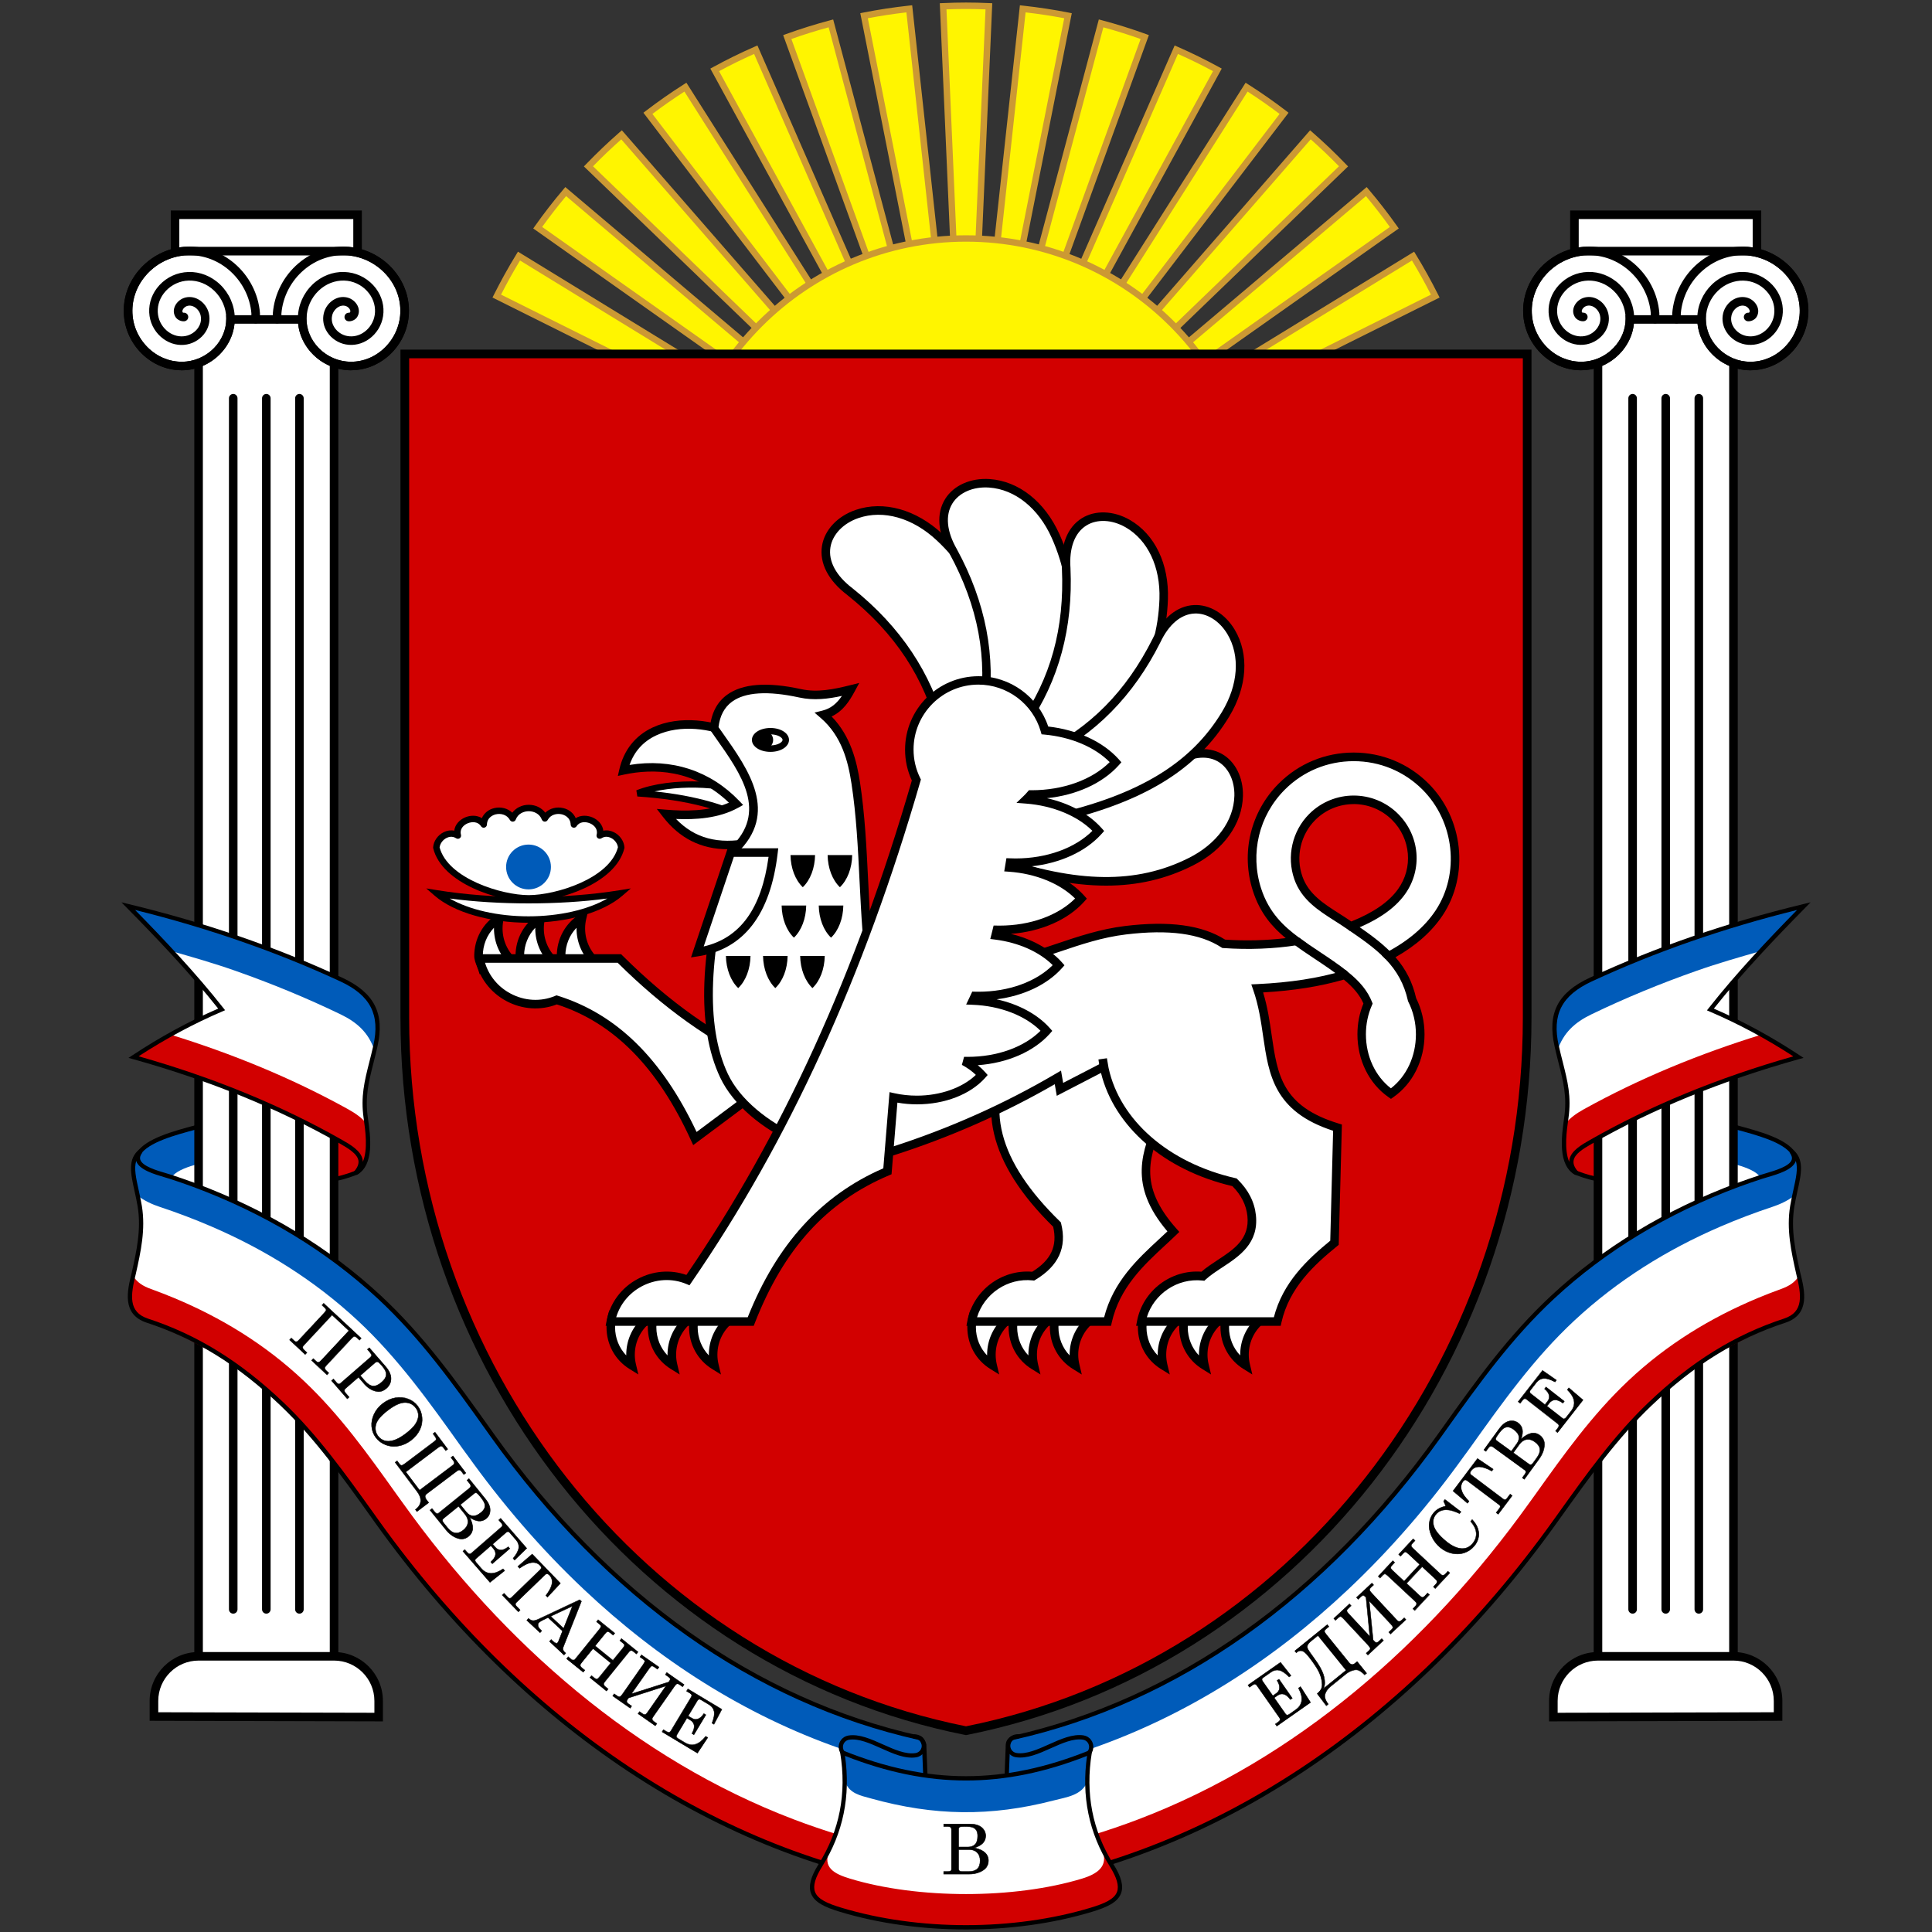 <?xml version="1.0" encoding="UTF-8"?>
<svg id="Layer_1" xmlns="http://www.w3.org/2000/svg" version="1.1" xmlns:cc="http://creativecommons.org/ns#" xmlns:dc="http://purl.org/dc/elements/1.1/" xmlns:inkscape="http://www.inkscape.org/namespaces/inkscape" xmlns:rdf="http://www.w3.org/1999/02/22-rdf-syntax-ns#" xmlns:sodipodi="http://sodipodi.sourceforge.net/DTD/sodipodi-0.dtd" xmlns:svg="http://www.w3.org/2000/svg" viewBox="0 0 451.22 451.22">
  <rect x="0" y="0" width="451.22" height="451.22" fill="#333333" stroke="none"/>
  <!-- Generator: Adobe Illustrator 29.5.0, SVG Export Plug-In . SVG Version: 2.1.0 Build 137)  -->
  <defs>
    <style>
      .st0, .st1 {
        fill: #005bb9;
      }

      .st1, .st2, .st3, .st4, .st5 {
        fill-rule: evenodd;
      }

      .st6, .st2 {
        fill: #fff;
      }

      .st7 {
        fill: none;
      }

      .st8 {
        fill: #c93;
      }

      .st3 {
        fill: #d20000;
      }

      .st4 {
        fill: #fff500;
      }
    </style>
  </defs>
  <sodipodi:namedview id="namedview97" bordercolor="#666666" borderopacity="1" fit-margin-bottom="0.6" fit-margin-left="0.6" fit-margin-right="0.6" fit-margin-top="0.6" gridtolerance="10" guidetolerance="10" inkscape:current-layer="Layer_1" inkscape:cx="290.43102" inkscape:cy="275.94853" inkscape:pageopacity="0" inkscape:pageshadow="2" inkscape:window-height="1001" inkscape:window-maximized="1" inkscape:window-width="1280" inkscape:window-x="-8" inkscape:window-y="-8" inkscape:zoom="2.0977395" objecttolerance="10" pagecolor="#ffffff" showgrid="false"/>
  <g id="g5094">
    <g id="path5096">
      <path class="st3" d="M365.71,270.26l2.11-6.82,10.78-4.99.1,17.31c-3.75-.05-6.01-.09-10.38-1.76-1.48-.56-2.1-2.3-2.61-3.74h0Z" inkscape:connector-curvature="0"/>
      <path d="M379.21,276.26h-.51c-3.64-.05-6.05-.08-10.55-1.79-1.7-.64-2.37-2.52-2.9-4.03l-.06-.16.05-.16,2.17-7.03,11.69-5.41.11,18.59ZM366.24,270.24c.48,1.35,1.05,2.82,2.26,3.28,4.13,1.57,6.33,1.67,9.7,1.72l-.09-16.02-9.87,4.57-1.99,6.45Z"/>
    </g>
    <g id="g5098">
      <g id="path5100">
        <path class="st0" d="M400.16,276.71l-.02-.16-.05-14.83c6.09,2.04,16,3.53,18.81,7.71,2.81,5.13-6.72,13.7-12.96,13.1l-5.77-5.82Z" inkscape:connector-curvature="0"/>
        <path d="M406.6,283.06c-.24,0-.48-.01-.72-.03l-.18-.02-6.01-6.06-.05-.32-.06-15.6.66.22c1.55.52,3.34,1,5.23,1.51,5.46,1.47,11.65,3.13,13.83,6.39,1.03,1.87.69,4.24-.94,6.71-2.36,3.59-7.41,7.2-11.76,7.2ZM406.15,282.05c3.97.26,9.06-3.23,11.37-6.74,1.41-2.14,1.74-4.15.92-5.64-1.96-2.91-7.95-4.52-13.24-5.94-1.65-.44-3.21-.86-4.63-1.31l.05,14.06,5.52,5.57Z"/>
      </g>
      <g id="path5102">
        <path class="st6" d="M401.01,270.9c5.07,1.11,10.88,2.54,10.42,5.49l2.35,4.07h-12.63l-.14-9.56Z" inkscape:connector-curvature="0"/>
      </g>
    </g>
  </g>
  <g id="g5074">
    <g id="path3759">
      <path class="st3" d="M85.51,270.26l-2.11-6.82-10.78-4.99-.1,17.31c3.75-.05,6.01-.09,10.38-1.76,1.48-.56,2.1-2.3,2.61-3.74h0Z" inkscape:connector-curvature="0"/>
      <path d="M72.02,276.26l.11-18.59,11.69,5.41,2.22,7.19-.06.16-.47-.17.47.18c-.54,1.51-1.21,3.39-2.9,4.03-4.5,1.71-6.91,1.74-10.55,1.79h-.51ZM73.11,259.23l-.09,16.02c3.37-.04,5.57-.14,9.7-1.72,1.22-.46,1.78-1.94,2.26-3.29l-2-6.45-9.87-4.57Z"/>
    </g>
    <g id="g5070">
      <g id="path3761">
        <path class="st0" d="M51.07,276.71l.02-.16.05-14.83c-6.09,2.04-16,3.53-18.81,7.71-2.81,5.13,6.72,13.7,12.96,13.1l5.77-5.82Z" inkscape:connector-curvature="0"/>
        <path d="M44.63,283.06c-4.35,0-9.4-3.62-11.76-7.2-1.63-2.47-1.97-4.84-.96-6.67,2.21-3.3,8.4-4.96,13.86-6.43,1.89-.51,3.68-.99,5.23-1.51l.66-.22-.11,15.92-6.01,6.06-.18.02c-.24.02-.48.03-.72.03ZM50.64,262.42c-1.41.45-2.98.87-4.63,1.31-5.29,1.42-11.28,3.03-13.26,5.98-.79,1.46-.47,3.46.94,5.6,2.31,3.51,7.39,7.01,11.37,6.74l5.53-5.57.04-14.06Z"/>
      </g>
      <g id="path5068">
        <path class="st6" d="M50.21,270.9c-5.07,1.11-10.88,2.54-10.42,5.49l-2.35,4.07h12.63l.14-9.56Z" inkscape:connector-curvature="0"/>
      </g>
    </g>
  </g>
  <g id="g5188">
    <g id="g5190">
      <g id="path5192">
        <path class="st2" d="M46.38,54.77h31.64v338.88h-31.64V54.77h0Z" inkscape:connector-curvature="0"/>
        <path d="M79.02,394.65h-33.64V53.77h33.64v340.88ZM47.38,392.65h29.64V55.77h-29.64v336.88Z"/>
      </g>
      <g id="path5194">
        <path class="st2" d="M40.88,50.17h42.63v11.27h-42.63v-11.27Z" inkscape:connector-curvature="0"/>
        <path d="M84.51,62.43h-44.63v-13.27h44.63v13.27ZM41.88,60.43h40.63v-9.27h-40.63v9.27Z"/>
      </g>
      <g id="path5196">
        <path class="st2" d="M46.38,386.83h31.64c5.75,0,10.42,4.67,10.42,10.42v3.78l-52.48-.13v-3.65c0-5.75,4.67-10.42,10.42-10.42h0Z" inkscape:connector-curvature="0"/>
        <path d="M89.43,402.03l-54.48-.14v-4.64c0-6.3,5.12-11.42,11.42-11.42h31.64c6.3,0,11.42,5.12,11.42,11.42v4.78ZM36.96,399.9l50.48.12v-2.77c0-5.19-4.22-9.42-9.42-9.42h-31.64c-5.19,0-9.42,4.22-9.42,9.42v2.65Z"/>
      </g>
      <g id="path5198">
        <path class="st2" d="M70.57,74.61c.08,5.56,4.64,10.25,10.21,10.82,6.93.71,13.01-4.79,13.65-11.6.72-7.74-5.43-14.51-13.05-15.17h-38.36c-7.62.65-13.78,7.43-13.06,15.17.63,6.81,6.72,12.31,13.65,11.6,5.57-.57,10.13-5.25,10.21-10.82h16.75Z" inkscape:connector-curvature="0"/>
        <path d="M81.99,86.48c-.43,0-.87-.02-1.31-.07-5.81-.59-10.48-5.25-11.05-10.81h-14.87c-.57,5.56-5.25,10.22-11.05,10.81-3.46.35-6.9-.71-9.67-2.99-2.89-2.37-4.74-5.84-5.08-9.52-.36-3.85.85-7.66,3.41-10.72,2.65-3.17,6.5-5.19,10.56-5.53h38.45c4.15.35,7.99,2.37,10.64,5.53,2.56,3.06,3.77,6.87,3.41,10.72-.34,3.68-2.19,7.14-5.08,9.52-2.42,1.99-5.35,3.05-8.36,3.05ZM52.84,73.61h18.72v.99c.08,4.99,4.17,9.31,9.33,9.83,2.93.3,5.84-.6,8.19-2.54,2.48-2.04,4.06-5.01,4.36-8.16.31-3.32-.74-6.61-2.95-9.25-2.31-2.76-5.66-4.52-9.19-4.82h-38.27c-3.45.3-6.8,2.06-9.11,4.82-2.21,2.65-3.26,5.94-2.95,9.25.29,3.15,1.88,6.12,4.36,8.16,2.36,1.94,5.27,2.84,8.2,2.54,5.15-.53,9.24-4.85,9.31-9.83v-.99Z"/>
      </g>
      <g id="path5200">
        <path d="M69.93,376.87c-.55,0-1-.45-1-1V93.01c0-.55.45-1,1-1s1,.45,1,1v282.86c0,.55-.45,1-1,1ZM62.2,376.87c-.55,0-1-.45-1-1V93.01c0-.55.45-1,1-1s1,.45,1,1v282.86c0,.55-.45,1-1,1ZM54.47,376.87c-.55,0-1-.45-1-1V93.01c0-.55.45-1,1-1s1,.45,1,1v282.86c0,.55-.45,1-1,1Z"/>
      </g>
      <g id="path5202">
        <path d="M81.99,86.48c-.43,0-.87-.02-1.31-.07-3.29-.34-6.38-2.02-8.48-4.63-2-2.48-2.91-5.54-2.56-8.61.33-2.91,1.85-5.62,4.17-7.44,2.2-1.72,4.88-2.48,7.56-2.13,2.52.32,4.85,1.68,6.4,3.72,1.44,1.91,2.05,4.22,1.7,6.51-.32,2.14-1.52,4.09-3.28,5.35-1.62,1.16-3.56,1.61-5.45,1.26-1.74-.32-3.35-1.38-4.31-2.86-.88-1.34-1.16-2.9-.81-4.4.32-1.37,1.25-2.6,2.47-3.27,1.06-.59,2.25-.7,3.36-.32,1.01.35,1.89,1.21,2.22,2.2.27.8.17,1.62-.29,2.31-.41.61-1.29,1.01-2.03.93-.55-.06-.95-.55-.89-1.1.06-.54.54-.94,1.09-.89.05,0,.15-.05.19-.08.06-.09.13-.26.04-.53-.13-.39-.55-.8-.97-.94-.72-.25-1.35-.04-1.74.18-.72.4-1.29,1.16-1.49,1.98-.29,1.23.13,2.23.54,2.85.67,1.02,1.79,1.77,3,1.98,1.36.25,2.75-.08,3.93-.92,1.33-.95,2.23-2.42,2.47-4.02.26-1.75-.21-3.53-1.32-5-1.22-1.62-3.06-2.69-5.05-2.95-2.14-.27-4.3.34-6.07,1.73-1.9,1.49-3.15,3.71-3.42,6.09-.29,2.54.47,5.07,2.13,7.13,1.76,2.19,4.36,3.61,7.12,3.89,2.93.3,5.84-.6,8.19-2.54,2.48-2.04,4.06-5.01,4.36-8.16.31-3.32-.74-6.61-2.95-9.25-2.31-2.76-5.66-4.52-9.19-4.82-3.71-.32-7.38.87-10.31,3.36-3.05,2.58-4.98,6.31-5.29,10.23v1.29c0,.55-.44,1-1,1s-1-.45-1-1v-1.37c.36-4.53,2.54-8.75,6-11.68,3.35-2.84,7.53-4.2,11.78-3.83,4.06.35,7.91,2.37,10.55,5.53,2.56,3.06,3.77,6.87,3.41,10.72-.34,3.68-2.19,7.14-5.08,9.52-2.42,1.99-5.35,3.05-8.36,3.05ZM42.41,86.48c-3.01,0-5.94-1.06-8.36-3.05-2.89-2.37-4.74-5.84-5.08-9.52-.36-3.85.85-7.66,3.41-10.72,2.65-3.17,6.5-5.19,10.56-5.53,4.25-.37,8.43.99,11.78,3.83,3.45,2.92,5.64,7.15,5.99,11.6v1.45c0,.55-.44,1-1,1s-1-.45-1-1v-1.37c-.31-3.84-2.24-7.57-5.29-10.15-2.94-2.49-6.6-3.68-10.31-3.36-3.53.3-6.88,2.06-9.19,4.82-2.21,2.65-3.26,5.94-2.95,9.25.29,3.15,1.88,6.12,4.36,8.16,2.36,1.94,5.27,2.84,8.2,2.54,2.76-.28,5.36-1.7,7.12-3.89,1.66-2.06,2.42-4.6,2.13-7.13-.27-2.38-1.51-4.6-3.42-6.09-1.77-1.39-3.93-2-6.07-1.73-1.99.26-3.83,1.33-5.06,2.95-1.11,1.48-1.58,3.25-1.32,5,.24,1.61,1.14,3.07,2.47,4.02,1.18.84,2.58,1.17,3.93.92,1.21-.22,2.33-.96,3-1.98.41-.62.83-1.62.54-2.85-.19-.82-.76-1.58-1.49-1.98-.4-.22-1.02-.43-1.74-.18-.42.15-.84.55-.98.94-.09.28-.02.44.06.56.02,0,.12.05.17.05.55-.06,1.03.34,1.09.89s-.35,1.04-.9,1.1c-.75.08-1.62-.32-2.03-.93-.46-.69-.56-1.51-.29-2.31.33-.99,1.21-1.85,2.22-2.2,1.1-.38,2.29-.26,3.35.32,1.22.67,2.15,1.9,2.47,3.27.35,1.5.07,3.07-.81,4.41-.96,1.47-2.58,2.54-4.31,2.86-1.89.35-3.83-.1-5.45-1.27-1.77-1.26-2.96-3.21-3.28-5.35-.34-2.29.26-4.6,1.7-6.51,1.54-2.04,3.87-3.4,6.4-3.72,2.68-.35,5.36.41,7.56,2.14,2.32,1.82,3.84,4.53,4.17,7.44.35,3.07-.56,6.13-2.56,8.61-2.1,2.6-5.19,4.29-8.48,4.63-.44.04-.87.07-1.31.07Z"/>
      </g>
    </g>
  </g>
  <g id="g5050">
    <g id="path3765">
      <path class="st4" d="M284.88,94.24l50.32-25.09c-1.6-3.19-3.33-6.31-5.19-9.34l-56.18,34.43h11.05,0ZM225.61,1.35c1.79,0,3.57.05,5.34.12l-4.05,92.77h-2.58L220.27,1.47c1.77-.08,3.55-.12,5.34-.12ZM238.87,2.06c3.57.39,7.09.92,10.56,1.61l-17.96,90.57h-2.64S238.87,2.06,238.87,2.06ZM257.16,5.46c3.46.92,6.86,1.98,10.19,3.19l-31.03,85.59h-2.83s23.67-88.78,23.67-88.78ZM274.72,11.61c3.27,1.44,6.47,3,9.59,4.71l-42.56,77.92h-3.2s36.18-82.63,36.18-82.63ZM291.14,20.36c3.01,1.91,5.93,3.95,8.76,6.12l-51.73,67.77h-3.84s46.81-73.89,46.81-73.89ZM306.05,31.49c2.68,2.34,5.27,4.8,7.74,7.36l-57.5,55.39h-4.92s54.69-62.75,54.69-62.75ZM319.1,44.74c2.3,2.72,4.49,5.53,6.54,8.44l-58.17,41.06h-6.92s58.54-49.5,58.54-49.5ZM116.02,69.15c1.6-3.19,3.33-6.31,5.19-9.34l56.18,34.43h-11.05s-50.32-25.09-50.32-25.09ZM125.58,53.19c2.06-2.91,4.25-5.72,6.54-8.44l58.54,49.5h-6.92s-58.17-41.06-58.17-41.06ZM137.44,38.85c2.47-2.56,5.05-5.02,7.74-7.36l54.69,62.75h-4.92l-57.5-55.39h0ZM151.32,26.47c2.83-2.16,5.75-4.2,8.76-6.12l46.81,73.88h-3.84s-51.73-67.77-51.73-67.77ZM166.91,16.32c3.11-1.71,6.31-3.27,9.59-4.71l36.18,82.63h-3.2l-42.56-77.92h0ZM183.87,8.66c3.33-1.21,6.73-2.27,10.19-3.19l23.67,88.78h-2.83l-31.03-85.59ZM201.8,3.67c3.47-.69,6.99-1.22,10.56-1.61l10.04,92.18h-2.64S201.8,3.67,201.8,3.67Z" inkscape:connector-curvature="0"/>
      <path class="st8" d="M285.06,94.99h-13.88l59.09-36.21.39.64c1.86,3.03,3.61,6.19,5.22,9.4l.34.67-51.15,25.5ZM276.49,93.49h8.21l49.49-24.68c-1.38-2.71-2.86-5.39-4.43-7.97l-53.28,32.65ZM267.72,94.99h-9.21l60.68-51.3.48.57c2.34,2.76,4.55,5.62,6.58,8.49l.43.61-58.98,41.62ZM262.61,93.49h4.63l57.36-40.48c-1.74-2.43-3.62-4.85-5.58-7.21l-56.4,47.69ZM256.59,94.99h-6.88l56.26-64.56.57.49c2.69,2.34,5.31,4.84,7.78,7.41l.52.54-58.26,56.12ZM253.01,93.49h2.97l56.74-54.66c-2.12-2.17-4.33-4.28-6.6-6.29l-53.11,60.94ZM248.54,94.99h-5.57l47.94-75.67.63.4c3,1.91,5.97,3.98,8.81,6.15l.59.46-52.41,68.66ZM245.7,93.49h2.1l51.05-66.88c-2.43-1.83-4.93-3.58-7.48-5.22l-45.68,72.1ZM242.2,94.99h-4.8l36.94-84.37.69.3c3.31,1.45,6.55,3.04,9.65,4.74l.66.36-43.13,78.97ZM239.7,93.49h1.61l41.99-76.87c-2.64-1.43-5.39-2.77-8.19-4.02l-35.41,80.89ZM236.85,94.99h-4.34l24.12-90.45.72.19c3.5.93,6.95,2.01,10.26,3.21l.71.26-31.47,86.78ZM234.47,93.49h1.33l30.59-84.38c-2.82-1-5.74-1.92-8.7-2.73l-23.22,87.11ZM232.09,94.99h-4.09l.09-.83L238.2,1.24l.75.08c3.58.39,7.16.93,10.63,1.62l.74.15-.15.74-18.08,91.17ZM229.67,93.49h1.19L248.55,4.26c-2.95-.56-5.98-1.02-9.02-1.37l-9.86,90.6ZM227.62,94.99h-4.02l-.03-.72L219.49.75l.75-.03c3.82-.17,6.93-.17,10.75,0l.75.03-.03.75-4.08,93.49ZM225.04,93.49h1.14l3.99-91.3c-3.2-.12-5.91-.12-9.12,0l3.99,91.3ZM223.23,94.99h-4.09l-.12-.6L200.92,3.08l.74-.15c3.48-.69,7.05-1.23,10.63-1.62l.75-.08,10.21,93.75ZM220.37,93.49h1.19L211.69,2.89c-3.03.35-6.05.81-9.01,1.37l17.69,89.23ZM218.71,94.99h-4.34l-31.46-86.78.7-.26c3.31-1.2,6.77-2.28,10.26-3.21l.72-.19,24.11,90.45ZM215.42,93.49h1.33L193.53,6.38c-2.96.81-5.88,1.72-8.7,2.73l30.59,84.38ZM213.82,94.99h-4.79l-43.13-78.97.66-.36c3.09-1.69,6.33-3.29,9.65-4.74l.69-.3,36.94,84.37ZM209.92,93.49h1.61L176.12,12.6c-2.8,1.25-5.55,2.6-8.18,4.02l41.99,76.87ZM208.25,94.99h-5.57l-52.41-68.66.6-.46c2.85-2.18,5.82-4.25,8.81-6.15l.63-.4,47.94,75.67ZM203.43,93.49h2.1l-45.68-72.1c-2.53,1.63-5.04,3.38-7.48,5.22l51.05,66.88ZM201.51,94.99h-6.88l-.22-.21-58.04-55.91.52-.54c2.48-2.57,5.1-5.07,7.78-7.41l.57-.49,56.26,64.56ZM195.24,93.49h2.97l-53.11-60.94c-2.27,2-4.48,4.11-6.6,6.29l56.74,54.66ZM192.71,94.99h-9.2l-.19-.14-58.78-41.49.43-.61c2.03-2.87,4.24-5.73,6.58-8.49l.48-.57,60.68,51.3ZM183.98,93.49h4.63l-56.4-47.69c-1.97,2.35-3.84,4.77-5.59,7.2l57.36,40.48ZM180.05,94.99h-13.88l-51.15-25.5.34-.67c1.61-3.21,3.36-6.38,5.22-9.4l.39-.64,59.09,36.21ZM166.52,93.49h8.21l-53.28-32.65c-1.56,2.58-3.05,5.25-4.43,7.97l49.49,24.67Z"/>
    </g>
    <g id="path3767">
      <path class="st4" d="M225.61,55.69c37.59,0,68.09,30.51,68.09,68.09s-30.51,68.1-68.09,68.1-68.1-30.51-68.1-68.1,30.51-68.09,68.1-68.09Z" inkscape:connector-curvature="0"/>
      <path class="st8" d="M225.61,192.64c-37.96,0-68.85-30.88-68.85-68.85s30.88-68.84,68.85-68.84,68.85,30.88,68.85,68.84-30.88,68.85-68.85,68.85ZM225.61,56.44c-37.13,0-67.35,30.21-67.35,67.34s30.21,67.35,67.35,67.35,67.35-30.21,67.35-67.35-30.21-67.34-67.35-67.34Z"/>
    </g>
  </g>
  <g id="path3769">
    <path class="st3" d="M225.61,404.21c-74.62-14.85-131.07-83.77-131.07-166.54V82.66h262.13v155.01c0,82.77-56.45,151.69-131.06,166.54Z" inkscape:connector-curvature="0"/>
    <path d="M225.61,405.24l-.2-.04c-76.42-15.21-131.88-85.67-131.88-167.53V81.65h264.15v156.02c0,81.87-55.46,152.32-131.88,167.53l-.2.04ZM95.56,83.67v154c0,80.83,54.68,150.41,130.05,165.51,75.37-15.1,130.05-84.67,130.05-165.51V83.67H95.56Z"/>
  </g>
  <g id="g5120">
    <g id="g5040">
      <g id="path3787">
        <path class="st2" d="M404.85,54.77h-31.64v338.88h31.64V54.77h0Z" inkscape:connector-curvature="0"/>
        <path d="M405.85,394.65h-33.64V53.77h33.64v340.88ZM374.21,392.65h29.64V55.77h-29.64v336.88Z"/>
      </g>
      <g id="path3789">
        <path class="st2" d="M410.34,50.17h-42.63v11.27h42.63v-11.27Z" inkscape:connector-curvature="0"/>
        <path d="M411.34,62.43h-44.63v-13.27h44.63v13.27ZM368.71,60.43h40.63v-9.27h-40.63v9.27Z"/>
      </g>
      <g id="path3791">
        <path class="st2" d="M404.85,386.83h-31.64c-5.75,0-10.42,4.67-10.42,10.42v3.78l52.48-.13v-3.65c0-5.75-4.67-10.42-10.42-10.42h0Z" inkscape:connector-curvature="0"/>
        <path d="M361.79,402.03v-4.78c0-6.3,5.12-11.42,11.42-11.42h31.64c6.3,0,11.42,5.12,11.42,11.42v4.64l-54.48.14ZM373.21,387.83c-5.19,0-9.42,4.22-9.42,9.42v2.77l50.48-.12v-2.65c0-5.19-4.22-9.42-9.42-9.42h-31.64Z"/>
      </g>
      <g id="path3793">
        <path class="st2" d="M380.65,74.61c-.08,5.56-4.64,10.25-10.21,10.82-6.93.71-13.01-4.79-13.65-11.6-.72-7.74,5.43-14.51,13.05-15.17h38.36c7.62.65,13.78,7.43,13.06,15.17-.63,6.81-6.72,12.31-13.65,11.6-5.57-.57-10.13-5.25-10.21-10.82h-16.75Z" inkscape:connector-curvature="0"/>
        <path d="M408.82,86.48c-.43,0-.87-.02-1.31-.07-5.81-.59-10.48-5.25-11.05-10.81h-14.87c-.57,5.56-5.24,10.22-11.05,10.81-3.47.35-6.9-.71-9.67-2.99-2.89-2.37-4.74-5.84-5.08-9.52-.36-3.85.85-7.66,3.41-10.72,2.65-3.17,6.5-5.19,10.56-5.53h38.45c4.15.35,7.99,2.37,10.64,5.53,2.56,3.06,3.77,6.87,3.41,10.72-.34,3.68-2.19,7.14-5.08,9.52-2.42,1.99-5.35,3.05-8.36,3.05ZM379.66,73.61h18.72v.99c.08,4.99,4.17,9.31,9.33,9.83,2.92.3,5.84-.6,8.2-2.54,2.48-2.04,4.06-5.01,4.36-8.16.31-3.32-.74-6.61-2.95-9.25-2.31-2.76-5.66-4.52-9.19-4.82h-38.27c-3.45.3-6.8,2.06-9.11,4.82-2.21,2.65-3.26,5.94-2.95,9.25.29,3.15,1.88,6.12,4.36,8.16,2.36,1.94,5.27,2.84,8.19,2.54,5.15-.53,9.24-4.85,9.31-9.83v-.99Z"/>
      </g>
      <g id="path3795">
        <path d="M396.76,376.87c-.55,0-1-.45-1-1V93.01c0-.55.45-1,1-1s1,.45,1,1v282.86c0,.55-.45,1-1,1ZM389.03,376.87c-.55,0-1-.45-1-1V93.01c0-.55.45-1,1-1s1,.45,1,1v282.86c0,.55-.45,1-1,1ZM381.3,376.87c-.55,0-1-.45-1-1V93.01c0-.55.45-1,1-1s1,.45,1,1v282.86c0,.55-.45,1-1,1Z"/>
      </g>
      <g id="path3797">
        <path d="M408.82,86.48c-.43,0-.87-.02-1.31-.07-3.29-.34-6.38-2.02-8.48-4.63-2-2.48-2.91-5.54-2.56-8.61.33-2.9,1.85-5.61,4.17-7.44,2.2-1.72,4.88-2.48,7.56-2.14,2.52.32,4.85,1.68,6.39,3.72,1.44,1.91,2.05,4.22,1.7,6.51-.32,2.14-1.52,4.09-3.28,5.35-1.62,1.16-3.56,1.61-5.45,1.27-1.74-.32-3.35-1.38-4.31-2.86-.88-1.34-1.17-2.9-.81-4.4.33-1.38,1.25-2.6,2.47-3.27,1.06-.58,2.25-.7,3.36-.32,1.02.35,1.89,1.21,2.22,2.2.27.8.17,1.62-.29,2.31-.41.61-1.28,1.01-2.03.93-.55-.06-.95-.55-.89-1.1.06-.54.54-.94,1.09-.89.05,0,.15-.05.19-.08.06-.09.13-.26.04-.53-.13-.39-.55-.8-.97-.94-.72-.25-1.35-.04-1.74.18-.72.4-1.3,1.16-1.49,1.98-.29,1.23.13,2.23.54,2.85.67,1.02,1.79,1.77,3,1.98,1.35.25,2.75-.08,3.93-.92,1.33-.95,2.23-2.42,2.47-4.02.26-1.75-.21-3.53-1.32-5-1.22-1.62-3.06-2.69-5.05-2.94-2.14-.27-4.3.34-6.07,1.73-1.9,1.49-3.15,3.71-3.42,6.09-.29,2.54.47,5.07,2.13,7.13,1.76,2.19,4.36,3.61,7.12,3.89,2.93.3,5.84-.6,8.2-2.54,2.48-2.04,4.06-5.01,4.36-8.16.31-3.32-.74-6.61-2.95-9.25-2.31-2.76-5.66-4.52-9.19-4.82-3.71-.32-7.37.88-10.31,3.36-3.05,2.58-4.98,6.31-5.29,10.23v1.29c0,.55-.44,1-1,1s-1-.45-1-1v-1.37c.36-4.53,2.54-8.75,6-11.68,3.35-2.83,7.54-4.2,11.78-3.83,4.06.35,7.91,2.37,10.56,5.53,2.56,3.06,3.77,6.87,3.41,10.72-.34,3.68-2.19,7.14-5.08,9.52-2.42,1.99-5.35,3.05-8.36,3.05ZM369.24,86.48c-3.01,0-5.94-1.06-8.36-3.05-2.89-2.37-4.74-5.84-5.08-9.52-.36-3.85.85-7.66,3.41-10.72,2.65-3.17,6.5-5.19,10.56-5.53,4.24-.37,8.43.99,11.78,3.83,3.45,2.92,5.64,7.15,5.99,11.6v1.45c0,.55-.44,1-1,1s-1-.45-1-1v-1.37c-.31-3.84-2.24-7.57-5.29-10.15-2.94-2.49-6.6-3.68-10.31-3.36-3.53.3-6.88,2.06-9.19,4.82-2.21,2.65-3.26,5.94-2.95,9.25.29,3.15,1.88,6.12,4.36,8.16,2.36,1.94,5.27,2.84,8.19,2.54,2.76-.28,5.36-1.7,7.12-3.89,1.66-2.06,2.42-4.6,2.13-7.13-.27-2.38-1.52-4.6-3.42-6.09-1.77-1.39-3.93-2-6.07-1.73-1.99.26-3.83,1.33-5.06,2.95-1.11,1.48-1.58,3.25-1.32,5,.24,1.61,1.14,3.08,2.47,4.02,1.18.84,2.57,1.17,3.93.92,1.21-.22,2.33-.96,3-1.99.41-.62.83-1.62.54-2.85-.19-.82-.76-1.58-1.49-1.98-.4-.22-1.02-.43-1.74-.18-.42.14-.84.55-.98.94-.09.28-.02.44.06.56.01,0,.12.05.17.05.54-.06,1.03.34,1.09.89.06.55-.35,1.04-.9,1.1-.74.08-1.62-.32-2.03-.93-.46-.69-.56-1.51-.29-2.31.33-.99,1.21-1.85,2.22-2.2,1.1-.38,2.29-.27,3.36.32,1.22.67,2.14,1.9,2.47,3.27.35,1.5.07,3.06-.81,4.4-.96,1.47-2.58,2.54-4.31,2.86-1.9.35-3.83-.1-5.45-1.26-1.77-1.26-2.96-3.21-3.28-5.35-.34-2.29.26-4.6,1.7-6.51,1.54-2.04,3.87-3.4,6.4-3.72,2.68-.35,5.36.41,7.56,2.13,2.32,1.82,3.84,4.53,4.17,7.44.35,3.07-.56,6.13-2.56,8.61-2.1,2.6-5.19,4.29-8.48,4.63-.44.04-.87.07-1.31.07Z"/>
      </g>
    </g>
  </g>
  <g id="path3799">
    <path class="st7" d="M8.04,284.49c40.86,6.68,66.87,21.84,89.04,54.6,31.04,45.86,74.7,81.07,134.4,86.44" inkscape:connector-curvature="0"/>
  </g>
  <g id="g3813">
    <g id="path3815">
      <path class="st2" d="M148.9,185.26c7.52-3,21.84-2.96,31.04,1.96l-2.07,5.75c-9.29-5.13-18.91-7.05-28.97-7.71h0Z" inkscape:connector-curvature="0"/>
      <path d="M178.28,194.06l-.77-.42c-8.16-4.51-17-6.86-28.66-7.62l-.23-1.44c7.73-3.09,22.3-3.02,31.67,2l.57.31-2.59,7.18ZM152.89,184.84c9.65.99,17.38,3.22,24.57,7.05l1.55-4.31c-7.64-3.84-18.55-4.42-26.12-2.75Z"/>
    </g>
    <g id="path3817">
      <path class="st2" d="M180.46,186.32l-9-14.69c-8-4.03-22.97-4.12-25.83,8.29,8.57-1.82,18.36-.48,26.3,7.82-4.98,2.77-11.37,2.77-16.35,2.37,5.05,6.52,11.69,8.33,19.9,6.63l4.74-4.74.24-5.69Z" inkscape:connector-curvature="0"/>
      <path d="M170,198.34c-6.25,0-11.26-2.52-15.21-7.62l-1.39-1.79,2.26.18c4.06.33,9.84.48,14.58-1.65-8.27-7.92-17.78-7.97-24.41-6.57l-1.53.33.35-1.53c1.04-4.5,3.71-7.87,7.75-9.77,6.38-2.99,14.58-1.68,19.51.8l.25.13,9.31,15.19-.27,6.38-5.23,5.23-.29.06c-2,.41-3.89.62-5.68.62ZM157.88,191.26c4.36,4.54,9.86,6,17.11,4.57l4.25-4.25.21-4.99-8.69-14.19c-4.53-2.19-11.84-3.31-17.5-.65-3.04,1.43-5.13,3.74-6.22,6.9,9.82-1.6,18.87,1.35,25.62,8.41l.9.94-1.13.63c-4.55,2.54-10.1,2.83-14.53,2.64Z"/>
    </g>
    <g id="g3819">
      <g id="path3821">
        <path class="st2" d="M236.01,307.77c-2.7,1.87-4.48,5.03-4.48,8.63,0,.86.1,1.69.29,2.49-2.94-1.82-4.91-5.13-4.91-8.91,0-1.02.14-2,.41-2.92h7.66l1.02.72h0Z" inkscape:connector-curvature="0"/>
        <path d="M233.36,321.01l-2.06-1.28c-3.37-2.08-5.38-5.73-5.38-9.76,0-1.09.15-2.16.45-3.2l.21-.73h8.73l2.45,1.72-1.18.82c-2.53,1.75-4.04,4.67-4.04,7.81,0,.76.09,1.52.26,2.25l.56,2.36ZM228.11,308.05c-.13.63-.19,1.27-.19,1.92,0,2.52.95,4.86,2.62,6.59,0-.06,0-.11,0-.17,0-3.2,1.3-6.21,3.55-8.35h-5.97Z"/>
      </g>
      <g id="path3823">
        <path class="st2" d="M255.29,307.77c-2.7,1.87-4.48,5.03-4.48,8.63,0,.86.1,1.69.29,2.49-2.94-1.82-4.91-5.13-4.91-8.91,0-1.02.14-2,.41-2.92h7.66l1.02.72h0Z" inkscape:connector-curvature="0"/>
        <path d="M252.64,321.01l-2.06-1.28c-3.37-2.08-5.38-5.73-5.38-9.76,0-1.08.15-2.16.44-3.2l.21-.73h8.73l2.46,1.72-1.18.82c-2.53,1.75-4.04,4.67-4.04,7.81,0,.76.09,1.52.27,2.25l.56,2.36ZM247.39,308.05c-.13.63-.19,1.27-.19,1.92,0,2.52.95,4.86,2.61,6.59,0-.06,0-.11,0-.17,0-3.2,1.3-6.21,3.55-8.35h-5.97Z"/>
      </g>
      <g id="path3825">
        <path class="st2" d="M245.65,307.77c-2.7,1.87-4.48,5.03-4.48,8.63,0,.86.1,1.69.29,2.49-2.94-1.82-4.91-5.13-4.91-8.91,0-1.02.14-2,.41-2.92h7.66l1.02.72h0Z" inkscape:connector-curvature="0"/>
        <path d="M243,321.01l-2.06-1.28c-3.37-2.08-5.38-5.73-5.38-9.76,0-1.09.15-2.16.45-3.2l.21-.73h8.73l2.45,1.72-1.18.82c-2.53,1.75-4.04,4.67-4.04,7.81,0,.76.09,1.52.26,2.25l.56,2.36ZM237.75,308.05c-.13.63-.19,1.27-.19,1.92,0,2.52.95,4.86,2.62,6.59,0-.06,0-.11,0-.17,0-3.2,1.3-6.21,3.55-8.35h-5.97Z"/>
      </g>
    </g>
    <g id="g3827">
      <g id="path3829">
        <path class="st2" d="M275.85,307.77c-2.7,1.87-4.48,5.03-4.48,8.63,0,.86.1,1.69.29,2.49-2.94-1.82-4.91-5.13-4.91-8.91,0-1.02.14-2,.41-2.92h7.66l1.02.72h0Z" inkscape:connector-curvature="0"/>
        <path d="M273.2,321.01l-2.07-1.28c-3.37-2.08-5.38-5.73-5.38-9.76,0-1.09.15-2.16.45-3.2l.21-.73h8.73l2.45,1.72-1.18.82c-2.53,1.75-4.04,4.67-4.04,7.81,0,.76.09,1.52.26,2.25l.57,2.36ZM267.95,308.05c-.13.63-.19,1.27-.19,1.92,0,2.52.95,4.86,2.62,6.59,0-.06,0-.11,0-.17,0-3.2,1.3-6.21,3.55-8.35h-5.97Z"/>
      </g>
      <g id="path3831">
        <path class="st2" d="M295.13,307.77c-2.7,1.87-4.48,5.03-4.48,8.63,0,.86.1,1.69.29,2.49-2.94-1.82-4.91-5.13-4.91-8.91,0-1.02.14-2,.41-2.92h7.66l1.02.72h0Z" inkscape:connector-curvature="0"/>
        <path d="M292.48,321.01l-2.06-1.28c-3.37-2.08-5.38-5.73-5.38-9.76,0-1.08.15-2.16.44-3.2l.21-.73h8.73l2.45,1.72-1.18.82c-2.53,1.75-4.04,4.67-4.04,7.81,0,.76.09,1.52.27,2.25l.56,2.36ZM287.23,308.05c-.13.63-.19,1.28-.19,1.92,0,2.52.95,4.86,2.61,6.59,0-.06,0-.11,0-.17,0-3.2,1.3-6.21,3.55-8.35h-5.97Z"/>
      </g>
      <g id="path3833">
        <path class="st2" d="M285.49,307.77c-2.7,1.87-4.48,5.03-4.48,8.63,0,.86.1,1.69.29,2.49-2.94-1.82-4.91-5.13-4.91-8.91,0-1.02.14-2,.41-2.92h7.66l1.02.72h0Z" inkscape:connector-curvature="0"/>
        <path d="M282.84,321.01l-2.06-1.28c-3.37-2.08-5.38-5.73-5.38-9.76,0-1.08.15-2.16.44-3.2l.21-.73h8.73l2.46,1.72-1.18.82c-2.53,1.75-4.05,4.67-4.05,7.81,0,.76.09,1.52.27,2.25l.56,2.36ZM277.59,308.05c-.13.63-.19,1.28-.19,1.92,0,2.52.95,4.86,2.61,6.59,0-.06,0-.11,0-.17,0-3.2,1.3-6.21,3.55-8.35h-5.97Z"/>
      </g>
    </g>
    <g id="g3835">
      <g id="path3837">
        <path class="st2" d="M151.74,307.77c-2.7,1.87-4.48,5.03-4.48,8.63,0,.86.1,1.69.29,2.49-2.94-1.82-4.91-5.13-4.91-8.91,0-1.02.14-2,.41-2.92h7.66l1.02.72h0Z" inkscape:connector-curvature="0"/>
        <path d="M149.09,321.01l-2.06-1.28c-3.37-2.08-5.38-5.73-5.38-9.76,0-1.08.15-2.16.44-3.2l.21-.73h8.73l2.45,1.72-1.18.82c-2.53,1.75-4.04,4.67-4.04,7.81,0,.76.09,1.52.27,2.25l.56,2.36ZM143.84,308.05c-.13.63-.19,1.28-.19,1.92,0,2.52.95,4.86,2.61,6.59,0-.06,0-.11,0-.17,0-3.2,1.3-6.21,3.55-8.35h-5.97Z"/>
      </g>
      <g id="path3839">
        <path class="st2" d="M171.02,307.77c-2.7,1.87-4.48,5.03-4.48,8.63,0,.86.1,1.69.29,2.49-2.94-1.82-4.91-5.13-4.91-8.91,0-1.02.14-2,.41-2.92h7.66l1.02.72h0Z" inkscape:connector-curvature="0"/>
        <path d="M168.37,321.01l-2.06-1.28c-3.37-2.08-5.38-5.73-5.38-9.76,0-1.08.15-2.16.45-3.2l.21-.73h8.73l2.45,1.72-1.18.82c-2.53,1.75-4.04,4.67-4.04,7.81,0,.76.09,1.52.27,2.25l.56,2.36ZM163.13,308.05c-.13.63-.19,1.27-.19,1.92,0,2.52.95,4.86,2.61,6.59,0-.06,0-.11,0-.17,0-3.2,1.3-6.21,3.55-8.35h-5.97Z"/>
      </g>
      <g id="path3841">
        <path class="st2" d="M161.38,307.77c-2.7,1.87-4.48,5.03-4.48,8.63,0,.86.1,1.69.29,2.49-2.94-1.82-4.91-5.13-4.91-8.91,0-1.02.14-2,.41-2.92h7.66l1.02.72h0Z" inkscape:connector-curvature="0"/>
        <path d="M158.74,321.01l-2.06-1.28c-3.37-2.08-5.38-5.73-5.38-9.76,0-1.08.15-2.16.44-3.2l.21-.73h8.73l2.45,1.72-1.18.82c-2.53,1.75-4.04,4.67-4.04,7.81,0,.76.09,1.52.27,2.25l.56,2.36ZM153.48,308.05c-.13.63-.19,1.28-.19,1.92,0,2.52.95,4.86,2.61,6.59,0-.06,0-.11,0-.17,0-3.2,1.3-6.21,3.55-8.35h-5.97Z"/>
      </g>
    </g>
    <g id="g3843">
      <g id="path3845">
        <path class="st2" d="M120.85,225.48c-2.7-1.87-4.48-5.03-4.48-8.63,0-.86.1-1.69.29-2.49-2.94,1.82-4.91,5.13-4.91,8.91,0,1.02.74,2.29,1,3.22l7.07-.3,1.02-.72Z" inkscape:connector-curvature="0"/>
        <path d="M112.01,227.53l-.22-.76c-.08-.29-.22-.61-.35-.95-.32-.79-.68-1.68-.68-2.54,0-4.03,2.01-7.68,5.38-9.76l2.06-1.28-.56,2.36c-.18.74-.27,1.49-.27,2.25,0,3.14,1.51,6.06,4.04,7.81l1.18.82-2.44,1.71-8.15.34ZM115.37,216.68c-1.67,1.73-2.61,4.07-2.61,6.59,0,.47.29,1.17.54,1.79.06.14.11.27.16.4l5.5-.23c-2.27-2.14-3.59-5.17-3.59-8.38,0-.06,0-.11,0-.17Z"/>
      </g>
      <g id="path3847">
        <path class="st2" d="M140.13,225.48c-2.7-1.87-4.48-5.03-4.48-8.63,0-.86.1-1.69.29-2.49-2.94,1.82-4.91,5.13-4.91,8.91,0,1.02.14,2,.41,2.92h7.66l1.02-.72h0Z" inkscape:connector-curvature="0"/>
        <path d="M139.42,227.2h-8.73l-.21-.73c-.29-1.04-.44-2.11-.44-3.2,0-4.03,2.01-7.68,5.38-9.76l2.06-1.28-.56,2.36c-.18.74-.27,1.49-.27,2.25,0,3.14,1.51,6.06,4.04,7.81l1.18.82-2.46,1.72ZM132.23,225.2h5.97c-2.25-2.14-3.55-5.15-3.55-8.35,0-.06,0-.11,0-.17-1.67,1.73-2.61,4.07-2.61,6.59,0,.65.06,1.29.19,1.92Z"/>
      </g>
      <g id="path3849">
        <path class="st2" d="M130.49,225.48c-2.7-1.87-4.48-5.03-4.48-8.63,0-.86.1-1.69.29-2.49-2.94,1.82-4.91,5.13-4.91,8.91,0,1.02.14,2,.41,2.92h7.66l1.02-.72h0Z" inkscape:connector-curvature="0"/>
        <path d="M129.78,227.2h-8.73l-.21-.73c-.29-1.04-.44-2.11-.44-3.2,0-4.03,2.01-7.68,5.38-9.76l2.06-1.28-.56,2.36c-.18.74-.27,1.49-.27,2.25,0,3.14,1.51,6.06,4.04,7.81l1.18.82-2.46,1.72ZM122.59,225.2h5.97c-2.25-2.14-3.55-5.15-3.55-8.35,0-.06,0-.11,0-.17-1.67,1.73-2.61,4.07-2.61,6.59,0,.65.06,1.29.19,1.92Z"/>
      </g>
    </g>
    <g id="path3851">
      <path class="st2" d="M246.87,286c-15.44-15.03-18.02-28.68-9.97-41.16l38.43,1.78c-1.28,16.09-15.79,24.75-1.3,41.03-5.63,5.45-13.13,11.02-15.37,21h-31.75c1.28-6.59,7.51-11.35,14.38-10.61,4.76-2.86,6.93-6.57,5.57-12.05h0Z" inkscape:connector-curvature="0"/>
      <path d="M259.47,309.65h-33.76l.23-1.19c1.38-7.07,7.98-12.04,15.13-11.44,4.41-2.74,5.93-6,4.9-10.51-15.09-14.8-18.43-29-9.9-42.22l.31-.48,40.04,1.86-.08,1.03c-.45,5.58-2.38,10.18-4.26,14.62-3.62,8.57-6.48,15.35,2.71,25.67l.64.72-.69.67c-.84.82-1.73,1.63-2.63,2.47-4.98,4.61-10.63,9.84-12.46,18.03l-.17.78ZM228.19,307.65h29.68c2.14-8.35,7.83-13.62,12.87-18.28.65-.6,1.29-1.19,1.91-1.78-9.25-10.89-5.93-18.74-2.43-27.05,1.69-4.01,3.44-8.15,4.01-12.97l-36.8-1.71c-7.7,12.39-4.38,25.29,10.13,39.42l.2.2.07.28c1.38,5.58-.59,9.88-6.02,13.15l-.29.17-.33-.04c-5.83-.63-11.32,3.08-13,8.61Z"/>
    </g>
    <g id="path3853">
      <path class="st2" d="M237.47,186.84c11.9,1.39,23.95-1.03,36.2-8.43,15.78-10.07,23.39,13.32,4.44,22.84-14.38,7.22-29.97,5.07-46.7-.86l6.05-13.56Z" inkscape:connector-curvature="0"/>
      <path d="M258.34,206.84c-8,0-16.92-1.83-27.26-5.49l-1.02-.36,6.79-15.22.73.09c12.32,1.44,23.96-1.27,35.57-8.29,4.49-2.87,8.84-3.4,12.23-1.49,3.13,1.77,5.01,5.53,4.91,9.82-.16,6.57-4.54,12.65-11.73,16.26-6.21,3.12-12.82,4.68-20.22,4.68ZM232.77,199.82c18.82,6.5,32.71,6.67,44.89.55,6.52-3.27,10.49-8.7,10.63-14.52.08-3.55-1.41-6.62-3.9-8.03-2.71-1.53-6.33-1.02-10.19,1.45-11.63,7.03-23.77,9.94-36.12,8.66l-5.31,11.9Z"/>
    </g>
    <g id="path3855">
      <path class="st2" d="M220.05,170.89c-2.97-12.27-9.75-23.29-21.53-32.7-15.7-11.92,4.63-27.97,20.95-12.72,12.38,11.58,15.94,27.76,16.18,46.45l-15.6-1.04h0Z" inkscape:connector-curvature="0"/>
      <path d="M236.66,172.99l-17.42-1.16-.17-.71c-3.08-12.71-10-23.23-21.18-32.15-4.45-3.38-6.56-7.46-5.91-11.49.6-3.72,3.62-6.94,7.87-8.39,6.53-2.23,14.12-.12,20.29,5.65,11.12,10.4,16.21,24.94,16.5,47.17v1.08ZM220.84,169.94l13.79.92c-.43-21.02-5.34-34.82-15.85-44.65-5.62-5.26-12.46-7.21-18.28-5.22-3.56,1.22-6.06,3.83-6.55,6.82-.53,3.26,1.31,6.66,5.16,9.59,11.19,8.93,18.48,19.87,21.72,32.54Z"/>
    </g>
    <g id="path3857">
      <path class="st2" d="M175.14,256.32l-12.85,9.59c-7.45-16.31-17.77-27.84-32.28-32.39-7.51,3.13-16.44-1.45-18.03-9.67h32.66c11.42,11.37,22.85,19.17,34.27,24.27l-3.77,8.2h0Z" inkscape:connector-curvature="0"/>
      <path d="M161.9,267.45l-.52-1.13c-7.8-17.07-18.05-27.46-31.33-31.74-3.83,1.48-8.11,1.19-11.82-.8-3.79-2.04-6.42-5.59-7.22-9.74l-.23-1.19h34.28l.29.29c10.9,10.85,22.01,18.73,33.97,24.07l.92.41-4.3,9.35-14.05,10.48ZM129.97,232.46l.35.11c13.72,4.3,24.31,14.71,32.37,31.8l11.66-8.7,3.25-7.05c-11.73-5.38-22.65-13.17-33.35-23.77h-30.97c.92,3.05,3.02,5.62,5.91,7.17,3.29,1.77,7.1,1.98,10.45.58l.34-.14Z"/>
    </g>
    <g id="path3859">
      <path class="st2" d="M202.46,217.61c-.9-11.6-.84-23.33-2.59-34.77-.93-6.09-2.71-11.76-7.52-15.92,3.26-.83,4.93-3.26,6.37-5.92-3.94.99-7.89,1.77-11.83.91-12.63-2.76-19.37.17-20.09,8.17,6.47,9.24,14.55,19.22,4.39,28.69-5.36,18.06-8.62,38.68-2.08,52.48,5.75,12.12,26.55,21.72,39.41,17.59,13.09-4.2,26.25-9.98,38.55-17.21l.48,2.79,10.29-5.33-.31-1.79c1.57,12.35,12.06,24.54,30.78,28.82,2.5,2.42,3.72,5.06,4.01,7.78.85,8.12-7.16,10.24-11.4,14.15-6.87-.74-13.1,4.02-14.38,10.61h31.75c1.82-8.11,7.31-13.46,13.37-18.39l.71-26.89c-19.22-5.85-14.03-19.01-18.74-32.52,6.92-.32,13.87-1.2,20.43-3.17,2.45,1.95,4.37,4.01,5.44,6.7-.95,2.17-1.48,4.61-1.48,7.19,0,5.86,2.73,10.99,6.84,13.85,4.1-2.86,6.84-7.99,6.84-13.85,0-2.95-.7-5.72-1.91-8.11-.97-4.33-2.9-7.49-5.47-10.17,4.8-2.53,8.98-5.84,11.8-10.09,6.08-9.17,4.6-21.72-3.19-29.5-4.28-4.28-10.21-6.93-16.78-6.93-6.08,0-12.16,2.31-16.78,6.93-6.5,6.5-8.43,15.88-5.79,24.09,1.82,5.65,5.14,8.98,9.19,11.98-5.58.88-11.46,1.05-16.97.66-5.57-3.64-13.49-4.32-22.92-3.17-9.84,1.2-17.91,5.49-27.48,7.55-8.18,1.76-31.98,5.14-32.94-7.2h0ZM315.48,216.33c4.74-1.85,9.17-4.38,11.82-8.06,3.88-5.38,3.26-12.75-1.47-17.48-5.33-5.33-14.01-5.34-19.36,0-3.85,3.85-4.93,9.4-3.25,14.21,1.91,5.46,7.09,7.8,11.57,10.86.23.15.45.31.68.46h0Z" inkscape:connector-curvature="0"/>
      <path d="M299.1,309.65h-33.76l.23-1.19c1.37-7.04,7.92-12,15.02-11.45,1.12-.97,2.45-1.84,3.73-2.69,3.89-2.55,7.57-4.97,7.01-10.33-.27-2.56-1.45-4.9-3.51-6.97-15.92-3.72-27.59-13.89-30.68-26.44l-10.33,5.35-.47-2.71c-11.71,6.76-24.32,12.34-37.51,16.57-13.25,4.25-34.51-5.22-40.62-18.11-5.61-11.84-4.93-29.74,2.02-53.19l.08-.26.2-.19c8.93-8.32,2.66-17.2-3.41-25.78l-1.33-1.9.03-.36c.31-3.41,1.65-6.01,3.99-7.72,3.57-2.62,9.4-3.07,17.32-1.33,3.83.84,7.72.01,11.37-.9l2.2-.55-1.08,2c-1.19,2.19-2.67,4.57-5.38,5.83,4.47,4.58,5.89,10.56,6.63,15.37,1.15,7.53,1.53,15.3,1.9,22.81.19,3.95.39,8.04.7,12.03h0c.17,2.14,1.09,3.8,2.81,5.09,7.52,5.61,26.75,1.68,28.92,1.21,4.02-.87,7.85-2.16,11.55-3.41,5.05-1.7,10.26-3.46,16.02-4.16,10.35-1.26,18-.22,23.37,3.18,4.8.32,9.65.2,14.16-.35-3.1-2.55-5.99-5.81-7.66-11.01-2.86-8.9-.55-18.51,6.04-25.1,4.66-4.66,10.87-7.23,17.48-7.23h.01c6.62,0,12.82,2.57,17.48,7.23,8.13,8.13,9.56,21.35,3.32,30.76-2.52,3.8-6.23,7.1-11.03,9.81,2.44,2.81,3.98,5.88,4.82,9.56,1.29,2.57,1.96,5.49,1.96,8.45,0,6.01-2.72,11.5-7.27,14.67l-.57.4-.57-.4c-4.55-3.17-7.26-8.66-7.26-14.67,0-2.52.47-4.94,1.4-7.2-.86-1.96-2.29-3.71-4.58-5.59-5.51,1.6-11.7,2.59-18.85,3,1.05,3.42,1.53,6.75,2,9.99,1.35,9.28,2.41,16.61,15.67,20.64l.73.22-.74,28.11-.36.29c-5.34,4.35-11.19,9.68-13.02,17.84l-.17.78ZM267.83,307.65h29.68c2.1-8.15,7.83-13.5,13.17-17.88l.67-25.68c-13.78-4.47-15.02-13.01-16.34-22.04-.51-3.54-1.05-7.21-2.33-10.88l-.44-1.27,1.34-.06c7.77-.36,14.38-1.39,20.19-3.13l.5-.15.41.33c2.96,2.36,4.73,4.55,5.75,7.12l.15.39-.17.38c-.93,2.12-1.4,4.41-1.4,6.79,0,5.1,2.17,9.76,5.84,12.61,3.67-2.85,5.84-7.51,5.84-12.61,0-2.69-.62-5.34-1.8-7.65l-.08-.24c-.85-3.79-2.51-6.87-5.22-9.69l-.92-.96,1.18-.62c5.06-2.66,8.9-5.95,11.43-9.76,5.72-8.63,4.41-20.77-3.06-28.24-4.28-4.28-9.99-6.64-16.07-6.64h-.01c-6.07,0-11.78,2.36-16.06,6.64-6.05,6.05-8.18,14.89-5.55,23.07,1.84,5.71,5.33,8.89,8.83,11.48l1.92,1.42-2.36.37c-5.38.85-11.33,1.08-17.2.67l-.26-.02-.22-.14c-4.97-3.24-12.25-4.23-22.26-3.02-5.55.67-10.44,2.32-15.62,4.07-3.76,1.27-7.64,2.58-11.77,3.47-3.69.79-22.48,4.44-30.53-1.56-2.19-1.63-3.4-3.83-3.61-6.54h0c-.31-4.03-.51-8.13-.71-12.09-.36-7.46-.74-15.17-1.88-22.6-.79-5.19-2.27-11.07-7.18-15.31l-1.45-1.25,1.86-.47c2.01-.51,3.35-1.69,4.54-3.43-3.2.7-6.55,1.12-9.97.37-7.33-1.6-12.62-1.27-15.71.99-1.77,1.3-2.83,3.29-3.14,5.93l.91,1.29c6.22,8.79,13.25,18.75,3.34,28.21-6.65,22.52-7.36,40.33-2.06,51.51,5.64,11.9,25.99,20.98,38.2,17.06,13.52-4.34,26.42-10.1,38.35-17.12l1.25-.73.5,2.87,8.41-4.35c-.06-.37-.12-.75-.17-1.12l1.98-.29.39,2.27c2.65,12.21,14.01,22.18,29.63,25.74l.27.06.2.2c2.53,2.45,3.98,5.28,4.31,8.4.69,6.57-3.88,9.57-7.9,12.21-1.41.93-2.74,1.8-3.81,2.78l-.33.31-.45-.05c-5.84-.63-11.32,3.09-13,8.61ZM315.35,217.46l-1.12-.76c-.81-.56-1.65-1.09-2.48-1.62-3.83-2.44-7.79-4.95-9.46-9.74-1.85-5.29-.49-11.28,3.48-15.24,5.73-5.73,15.04-5.73,20.77,0,5.09,5.09,5.75,12.98,1.58,18.77-2.43,3.38-6.45,6.12-12.27,8.4l-.49.19ZM316.15,187.8c-3.25,0-6.5,1.24-8.97,3.71-3.43,3.43-4.61,8.6-3.01,13.17,1.45,4.13,4.95,6.36,8.65,8.71.85.54,1.71,1.09,2.54,1.66l.24.16c5.19-2.09,8.75-4.55,10.89-7.52,3.6-4.99,3.02-11.8-1.37-16.19-2.47-2.47-5.72-3.71-8.97-3.71Z"/>
    </g>
    <g id="path3861">
      <path class="st2" d="M162.86,222.36l7.81-23.25h9.97c-1.53,13.12-6.87,21.59-17.78,23.25Z" inkscape:connector-curvature="0"/>
      <path d="M161.39,223.59l8.56-25.48h11.81l-.13,1.12c-1.68,14.38-7.94,22.49-18.62,24.12l-1.62.25ZM171.39,200.11l-7.04,20.94c8.53-1.98,13.5-8.85,15.15-20.94h-8.11Z"/>
    </g>
    <g id="path3863">
      <path class="st7" d="M302.71,213.11c11.34,9.74,21.84,11.91,22.7,25.12" inkscape:connector-curvature="0"/>
    </g>
    <g id="path3865">
      <path class="st2" d="M179.94,170.76c1.98,0,3.58.92,3.58,2.04s-1.6,2.05-3.58,2.05-3.58-.92-3.58-2.05,1.6-2.04,3.58-2.04Z" inkscape:connector-curvature="0"/>
      <path d="M179.94,175.6c-2.43,0-4.33-1.23-4.33-2.79s1.9-2.79,4.33-2.79,4.33,1.23,4.33,2.79-1.9,2.79-4.33,2.79ZM179.94,171.51c-1.73,0-2.83.77-2.83,1.29s1.1,1.29,2.83,1.29,2.83-.77,2.83-1.29-1.1-1.29-2.83-1.29Z"/>
    </g>
    <g id="path3867">
      <path class="st5" d="M178.46,170.7c1.16,0,2.11.94,2.11,2.11s-.94,2.11-2.11,2.11-2.11-.94-2.11-2.11.94-2.11,2.11-2.11Z" inkscape:connector-curvature="0"/>
    </g>
    <g id="path3869">
      <path d="M313.45,228.46c-2.01-1.6-4.21-3.07-6.33-4.48-1.63-1.09-3.32-2.21-4.94-3.41l1.19-1.61c1.57,1.16,3.24,2.27,4.86,3.35,2.16,1.44,4.39,2.92,6.47,4.58l-1.25,1.56ZM323.58,223.98c-2.51-2.61-5.61-4.72-8.6-6.77l.5-.87.56-.83-.56.83.63-.78c3.07,2.1,6.25,4.28,8.91,7.03l-1.44,1.39Z"/>
    </g>
    <g id="path3871">
      <path class="st5" d="M190.96,211.23h6.25c0,3.43-1.25,6.43-3.13,8.1-1.88-1.67-3.13-4.68-3.13-8.1h0ZM182.29,211.23h6.25c0,3.43-1.25,6.43-3.13,8.1-1.88-1.67-3.13-4.68-3.13-8.1ZM184.37,199.45h6.25c0,3.43-1.25,6.43-3.13,8.1-1.87-1.67-3.12-4.68-3.12-8.1ZM169.29,223.01h6.25c0,3.43-1.25,6.43-3.13,8.1-1.88-1.67-3.13-4.68-3.13-8.1h0ZM177.96,223.01h6.25c0,3.43-1.25,6.43-3.13,8.1-1.87-1.67-3.12-4.68-3.12-8.1ZM186.63,223.01h6.25c0,3.43-1.25,6.43-3.13,8.1-1.87-1.67-3.12-4.68-3.12-8.1ZM193.04,199.45h6.25c0,3.43-1.25,6.43-3.13,8.1-1.87-1.67-3.12-4.68-3.12-8.1Z" inkscape:connector-curvature="0"/>
      <path class="st6" d="M189.75,231.45l-.17-.15c-2.01-1.79-3.21-4.89-3.21-8.29v-.25h6.75v.25c0,3.4-1.2,6.5-3.21,8.29l-.17.15ZM186.88,223.26c.05,3.06,1.12,5.84,2.87,7.51,1.76-1.68,2.82-4.45,2.87-7.51h-5.75ZM181.08,231.45l-.17-.15c-2.01-1.79-3.21-4.89-3.21-8.29v-.25h6.75v.25c0,3.4-1.2,6.5-3.21,8.29l-.17.15ZM178.21,223.26c.05,3.06,1.12,5.84,2.87,7.51,1.76-1.68,2.82-4.45,2.87-7.51h-5.75ZM172.42,231.45l-.17-.15c-2.01-1.79-3.21-4.89-3.21-8.29v-.25h6.75v.25c0,3.4-1.2,6.5-3.21,8.29l-.17.15ZM169.54,223.26c.05,3.06,1.12,5.84,2.87,7.51,1.76-1.68,2.82-4.45,2.87-7.51h-5.75ZM194.09,219.67l-.17-.15c-2.01-1.79-3.21-4.89-3.21-8.29v-.25h6.75v.25c0,3.4-1.2,6.49-3.21,8.29l-.17.15ZM191.22,211.48c.05,3.06,1.12,5.84,2.87,7.51,1.76-1.68,2.82-4.45,2.87-7.51h-5.75ZM185.42,219.67l-.17-.15c-2.01-1.79-3.21-4.89-3.21-8.29v-.25h6.75v.25c0,3.4-1.2,6.5-3.21,8.29l-.17.15ZM182.55,211.48c.05,3.06,1.12,5.84,2.87,7.51,1.76-1.68,2.82-4.45,2.87-7.51h-5.75ZM196.16,207.89l-.17-.15c-2.01-1.79-3.21-4.89-3.21-8.29v-.25h6.75v.25c0,3.4-1.2,6.49-3.21,8.29l-.17.15ZM193.29,199.7c.05,3.06,1.12,5.84,2.87,7.51,1.76-1.68,2.82-4.45,2.87-7.51h-5.75ZM187.49,207.89l-.17-.15c-2.01-1.79-3.21-4.89-3.21-8.29v-.25h6.75v.25c0,3.4-1.2,6.49-3.21,8.29l-.17.15ZM184.62,199.7c.05,3.06,1.12,5.84,2.87,7.51,1.76-1.68,2.82-4.45,2.87-7.51h-5.75Z"/>
    </g>
    <g id="g3873">
      <g id="path3875">
        <path class="st2" d="M144.84,208.65c-4.22,3.65-12.22,6.11-21.4,6.11s-17.18-2.46-21.4-6.11c6.3,1.02,13.61,1.61,21.4,1.61s15.11-.58,21.4-1.61Z" inkscape:connector-curvature="0"/>
        <path d="M123.44,215.51c-9.01,0-17.4-2.41-21.89-6.29l-2-1.73,2.61.42c6.44,1.04,13.8,1.6,21.28,1.6s14.84-.55,21.28-1.6l2.61-.42-2,1.73c-4.49,3.88-12.88,6.29-21.89,6.29ZM105.04,209.85c4.5,2.61,11.23,4.16,18.4,4.16s13.89-1.55,18.4-4.16c-11.45,1.52-25.34,1.52-36.79,0Z"/>
      </g>
      <g id="path3877">
        <path class="st2" d="M123.49,209.81c6.92,0,19.71-4.23,21.59-11.87-.16-2.26-2.88-4.17-5.02-2.79.9-3.33-4.33-5.35-6.03-2.6-.14-3.56-5.18-4.34-6.79-1.41-1.24-3.25-6.26-3.25-7.5,0-1.6-2.93-6.65-2.15-6.79,1.41-1.7-2.75-6.93-.73-6.03,2.6-2.13-1.39-4.85.53-5.02,2.79,1.88,7.64,14.67,11.87,21.59,11.87Z" inkscape:connector-curvature="0"/>
        <path d="M123.49,210.56c-6.91,0-20.28-4.16-22.31-12.44-.02-.08-.03-.15-.02-.23.1-1.45,1.07-2.84,2.46-3.53.81-.4,1.67-.52,2.47-.35.17-1.45,1.26-2.55,2.5-3.09,1.2-.52,2.76-.6,3.95.16.5-1.16,1.54-2.03,2.91-2.35,1.56-.37,3.14.07,4.2,1.07.87-1.15,2.28-1.84,3.85-1.84h0c1.58,0,2.99.7,3.85,1.84,1.06-1.01,2.64-1.44,4.2-1.07,1.36.32,2.41,1.19,2.91,2.35,1.19-.76,2.74-.68,3.95-.16,1.24.54,2.33,1.64,2.5,3.09.81-.17,1.66-.05,2.47.35,1.39.69,2.35,2.07,2.46,3.53,0,.08,0,.16-.02.23-2.04,8.29-15.4,12.44-22.31,12.44ZM102.66,197.88c1.93,7.34,14.55,11.18,20.83,11.18s18.89-3.84,20.83-11.18c-.11-.88-.75-1.75-1.62-2.18-.45-.22-1.33-.51-2.23.08-.26.17-.6.16-.85-.02s-.36-.5-.28-.8c.36-1.32-.6-2.26-1.53-2.66-1.04-.45-2.46-.44-3.14.66-.17.28-.51.42-.83.33-.32-.08-.55-.37-.56-.7-.07-1.79-1.61-2.29-2.07-2.4-1.14-.27-2.6.03-3.3,1.32-.14.26-.42.4-.71.39-.29-.02-.54-.21-.65-.48-.55-1.44-1.94-1.96-3.05-1.96h0c-1.11,0-2.5.51-3.05,1.96-.1.27-.36.46-.65.48-.29.01-.57-.13-.71-.39-.7-1.28-2.16-1.59-3.3-1.32-.47.11-2.01.61-2.07,2.4-.01.33-.24.61-.56.7-.32.09-.65-.05-.83-.33-.68-1.09-2.1-1.11-3.14-.66-.93.4-1.89,1.34-1.53,2.66.08.3-.03.62-.28.8-.25.18-.59.19-.85.02-.9-.59-1.79-.3-2.23-.08-.87.43-1.51,1.3-1.62,2.18Z"/>
      </g>
      <g id="path3879">
        <path class="st1" d="M123.44,197.25c2.89,0,5.23,2.34,5.23,5.23s-2.34,5.24-5.23,5.24-5.24-2.35-5.24-5.24,2.35-5.23,5.24-5.23Z" inkscape:connector-curvature="0"/>
      </g>
    </g>
    <g id="path3881">
      <path class="st2" d="M229.66,166.76c2-12.3.06-24.93-7.05-38-9.72-16.87,14.94-23.67,23.94-3.54,6.83,15.28,3.86,31.37-3.08,48.47-4.6-2.31-9.2-4.62-13.8-6.92h0Z" inkscape:connector-curvature="0"/>
      <path d="M243.98,175.06l-15.42-7.74.12-.72c2.07-12.74-.2-24.97-6.95-37.36-2.76-4.79-3.11-9.31-.97-12.73,1.97-3.16,5.96-4.93,10.39-4.62,6.8.47,12.9,5.3,16.31,12.93,6.14,13.73,5.19,28.92-3.07,49.25l-.41,1ZM230.76,166.19l12.18,6.11c7.66-19.28,8.49-33.71,2.69-46.68-3.1-6.94-8.57-11.33-14.62-11.75-3.7-.26-6.98,1.16-8.56,3.69-1.72,2.76-1.36,6.56,1.02,10.69,6.76,12.41,9.2,25.16,7.29,37.94Z"/>
    </g>
    <g id="path3883">
      <path class="st2" d="M238.85,169.51c7.09-10.05,10.83-22.1,10.16-36.78-1.34-19.17,23.49-14.55,22.77,7.2-.54,16.51-10.13,29.51-23.68,41.69-3.09-4.04-6.17-8.07-9.26-12.11h0Z" inkscape:connector-curvature="0"/>
      <path d="M247.97,183.08l-10.36-13.55.42-.6c7.35-10.41,10.61-22.24,9.98-36.16-.38-5.44,1.27-9.62,4.64-11.73,3.12-1.95,7.43-1.8,11.23.39,5.84,3.36,9.17,10.29,8.89,18.53-.49,14.84-7.89,27.92-24.01,42.4l-.8.72ZM240.09,169.48l8.15,10.67c15.12-13.8,22.09-26.24,22.55-40.25.25-7.49-2.71-13.75-7.89-16.74-3.17-1.82-6.68-1.99-9.18-.43-2.72,1.7-4.04,5.22-3.71,9.92.63,13.94-2.71,26.31-9.93,36.82Z"/>
    </g>
    <g id="path3885">
      <path class="st2" d="M243.62,176.4c10.95-5.24,19.98-13.82,26.49-26.78,8.09-17.15,27.25-1.21,16.14,17.19-8.43,13.96-22.95,20.53-40.5,24.49l-12.88-4.16,10.75-10.73Z" inkscape:connector-curvature="0"/>
      <path d="M245.7,192.33l-14.7-4.75,12.02-12.01.15-.07c11.34-5.42,19.86-14.03,26.03-26.32,2.3-4.88,5.74-7.68,9.67-7.87,3.63-.17,7.28,2.03,9.5,5.76,3.41,5.72,2.93,13.29-1.28,20.27-7.58,12.55-20.26,20.24-41.13,24.94l-.27.06ZM234.73,186.68l11.06,3.58c20.14-4.58,32.35-11.98,39.59-23.97,3.82-6.33,4.3-13.14,1.27-18.21-1.85-3.09-4.81-4.94-7.69-4.79-3.16.15-5.99,2.55-7.97,6.75-6.27,12.49-15.28,21.63-26.81,27.18l-9.47,9.45Z"/>
    </g>
    <g id="path3887">
      <path class="st2" d="M214.02,182.19c-12.52,43.31-29.82,82.64-53.34,116.79-7.51-3.13-16.44,1.45-18.02,9.67h32.66c6.04-15.47,15.49-28.15,31.93-35.11l1.41-17.25c1.73.39,3.57.6,5.49.6,6.41,0,12.03-2.34,15.16-5.85-1.11-1.24-2.52-2.33-4.17-3.22.29,0,.59.01.88.01,7.77,0,14.58-2.84,18.38-7.09-3.6-4.03-9.92-6.79-17.19-7.07.17-.35.33-.7.5-1.05.28,0,.57.01.85.01,7.9,0,14.83-2.88,18.69-7.21-3.2-3.58-8.5-6.18-14.71-6.96.11-.42.21-.85.32-1.27.2,0,.41,0,.61,0,8.03,0,15.08-2.93,19-7.33-3.56-3.98-9.67-6.76-16.76-7.25l.19-1.12c.43.02.86.03,1.3.03,8.17,0,15.32-2.98,19.32-7.45-3.58-4-9.7-6.81-16.81-7.35.37-.35.72-.73,1.05-1.12h.16c8.3,0,15.57-3.03,19.63-7.57-3.54-3.96-9.53-6.77-16.51-7.42-1.94-6.74-8.15-11.68-15.52-11.68-8.92,0-16.15,7.23-16.15,16.15,0,2.55.59,4.97,1.65,7.11h0Z" inkscape:connector-curvature="0"/>
      <path d="M176,309.65h-34.55l.23-1.19c.8-4.16,3.43-7.71,7.22-9.74,3.57-1.92,7.69-2.26,11.41-.96,22.37-32.64,39.6-70.43,52.65-115.48-1.05-2.26-1.58-4.68-1.58-7.2,0-9.46,7.69-17.15,17.15-17.15,7.38,0,13.97,4.8,16.28,11.75,6.82.77,12.81,3.55,16.5,7.68l.59.67-.59.67c-3.78,4.23-9.9,7.01-16.8,7.72,5.25,1.18,9.76,3.62,12.77,6.99l.59.67-.59.67c-3.72,4.17-9.74,6.9-16.54,7.6,5.14,1.17,9.55,3.56,12.5,6.86l.59.67-.59.67c-3.82,4.28-10.1,7.02-17.15,7.56,4.9,1.19,9.14,3.53,11.93,6.66l.59.67-.59.67c-3.47,3.88-8.99,6.48-15.26,7.28,5.08,1.11,9.52,3.47,12.41,6.71l.59.67-.59.67c-3.74,4.18-9.91,6.85-16.81,7.34.63.51,1.2,1.05,1.71,1.62l.6.67-.59.67c-3.46,3.87-9.41,6.18-15.91,6.18-1.55,0-3.09-.13-4.58-.4l-1.37,16.73-.56.24c-14.63,6.19-24.61,17.17-31.39,34.55l-.25.64ZM143.93,307.65h30.7c6.81-17.09,17.18-28.49,31.67-34.79l1.45-17.79,1.12.25c1.7.38,3.47.57,5.27.57,5.46,0,10.64-1.84,13.77-4.85-.91-.88-2.01-1.67-3.26-2.34l.51-1.88c.28,0,.57.01.85.01,6.87,0,13.15-2.26,17-6.09-3.61-3.58-9.45-5.83-15.84-6.07l-1.53-.06.66-1.38c.17-.34.33-.69.49-1.04l.28-.6.66.02c.27,0,.55.01.82.01,7,0,13.39-2.31,17.31-6.21-3.14-3.12-7.99-5.28-13.46-5.97l-1.12-.14.28-1.1c.11-.42.21-.84.31-1.26l.19-.78,1.4.02c7.13,0,13.64-2.35,17.63-6.33-3.54-3.51-9.23-5.83-15.45-6.26l-1.1-.08.51-3.08.88.03c.42.02.84.03,1.26.03,7.26,0,13.88-2.4,17.94-6.45-3.55-3.53-9.26-5.88-15.5-6.36l-2.23-.17,1.61-1.55c.35-.33.68-.68.99-1.05l.3-.35h.62c7.38,0,14.12-2.44,18.25-6.57-3.52-3.52-9.01-5.85-15.23-6.43l-.68-.06-.19-.66c-1.86-6.45-7.84-10.95-14.56-10.95-8.35,0-15.15,6.8-15.15,15.15,0,2.34.52,4.59,1.55,6.67l.17.35-.11.37c-13.21,45.73-30.71,84.02-53.48,117.08l-.46.67-.75-.31c-3.35-1.4-7.16-1.18-10.45.58-2.89,1.55-4.99,4.12-5.91,7.17Z"/>
    </g>
  </g>
  <g id="g5113">
    <g id="g5108">
      <g id="path5104">
        <path class="st6" d="M29.95,211.63c7.61,7.72,15.37,15.92,21.81,24.12-7.08,3.02-13.93,6.74-20.56,11.12,16.88,4.7,33.32,11.15,48.5,19.81,2.99,1.71,6.38,3.78,3.35,7.27,3.95-2.03,2.92-8.98,2.37-12.86-.89-6.31.8-10.34,2.25-16.78,1.75-7.79-.97-12.3-8-15.56-15.91-7.38-32.69-13.02-49.72-17.12ZM32.86,268.85c-3.29,2.57-1.18,7.08-.22,12.88.89,5.4-.25,10.51-1.41,15.69-1.1,4.44-2.12,9.29,3.19,11.03,12.21,4,22.2,10.67,31.44,19.47,8.52,8.12,15.34,17.91,22.25,27.56,31.19,43.55,75.39,77.4,129.03,85.44l-1.31-33.47-.44-.94-.72-.62c-41.3-9.2-74.98-36.07-99.59-70.53-8.17-11.44-16.05-22.69-26.5-32.41-12.74-11.85-27.42-20.29-43.25-26.19-1.78-.66-3.59-1.27-5.41-1.88-2.85-.95-9.88-2.34-7.06-6.03Z" inkscape:connector-curvature="0"/>
      </g>
      <g id="path3809">
        <path class="st1" d="M29.96,211.63c17.03,4.1,33.8,9.73,49.71,17.11,7.03,3.26,9.75,7.79,8,15.58-.07.32-.14.65-.21.97-1.37-4.07-4.01-6.5-7.9-8.38-7.98-3.85-16.2-7.23-24.57-10.17-4.96-1.75-9.95-3.18-14.97-4.61-3.3-3.57-6.69-7.08-10.06-10.5ZM32.86,268.85c-2.81,2.19-1.67,5.79-.69,10.41,1.54,1.2,3.53,2.08,5.09,2.59,4.14,1.37,8.2,2.91,12.19,4.63,12.4,5.35,23.92,12.48,34.06,21.91,9.43,8.77,16.81,19.13,24.34,29.69l1.16,1.59v.03h.03c4.07,5.69,8.38,11.2,12.94,16.47,4.58,5.3,9.39,10.33,14.41,15.06,17.31,16.33,37.32,29.27,59.84,37.13l1.16,2.09,19.03,15.22-.5-17.63c-.16-1.73-.72-1.88-2.28-2.37-40.83-9.41-74.15-36.13-98.56-70.31-8.17-11.44-16.05-22.69-26.5-32.41-14.17-13.18-30.76-22.13-48.66-28.06-4.43-1.3-9.36-2.71-7.06-6.03h0Z" inkscape:connector-curvature="0"/>
      </g>
      <g id="path3811">
        <path class="st3" d="M39.79,241.63c-2.9,1.62-5.77,3.38-8.59,5.25,16.88,4.7,33.32,11.15,48.5,19.81,2.95,1.68,5.96,3.86,3.56,7.16,3.32-1.96,2.83-7.61,2.31-11.5-1.1-1.3-2.54-2.33-4.25-3.28-13.15-7.29-27.17-13.01-41.53-17.44ZM31.07,298.01c-.22.9-.42,1.8-.56,2.69,0,.02,0,.04,0,.06-.5,3.32-.07,6.38,3.91,7.69.7.23,1.38.47,2.06.72v.31c10.71,4.3,20.68,10.23,29.38,18.44,8.56,8.08,15.34,17.91,22.25,27.56,31.19,43.55,75.39,77.39,129.03,85.44l-.31-7.56c-3.24-.51-6.42-1.14-9.56-1.84-7.43-1.66-14.74-3.88-21.94-6.62-36.78-14.01-67.72-41.03-91.16-73.75l-1.56-2.16c-6.6-9.25-13.22-18.54-21.66-26.5-9.06-8.55-19.35-14.79-30.38-19.38-1.76-.73-3.52-1.41-5.31-2.06-1.98-.71-3.17-1.53-4.19-3.03Z" inkscape:connector-curvature="0"/>
      </g>
    </g>
    <g id="path3889">
      <path d="M217.66,441.5l-.6-.09c-49.15-7.37-95.09-37.78-129.36-85.64l-1.31-1.84c-6.35-8.89-12.93-18.08-20.87-25.65-9.96-9.49-19.89-15.64-31.25-19.36-5.92-1.95-4.53-7.54-3.52-11.63,1.12-4.99,2.28-10.16,1.4-15.49-.21-1.29-.48-2.5-.74-3.67-.89-4.02-1.65-7.49,1.14-9.68l.71.7c-.49.65-.65,1.2-.49,1.71.5,1.52,3.8,2.5,5.99,3.14.49.15.94.28,1.32.4,1.65.55,3.56,1.19,5.42,1.88,16.75,6.24,31.36,15.08,43.42,26.29,10.06,9.35,17.58,19.9,25.56,31.07l1.01,1.42c26.79,37.51,61.13,61.83,99.3,70.33.85.16,1.36,1.29,1.53,1.92l.02.11,1.34,34.07ZM31.81,271.16c-.54,1.71-.05,3.96.57,6.75.26,1.19.53,2.41.75,3.73.91,5.51-.27,10.78-1.41,15.88-1.24,4.99-1.81,8.91,2.86,10.45,11.5,3.77,21.55,9.99,31.63,19.58,8.02,7.63,14.61,16.87,21,25.79l1.31,1.84c33.98,47.44,79.45,77.66,128.1,85.14l-1.29-32.81c-.18-.65-.56-1.11-.75-1.15-38.43-8.56-72.97-33.02-99.91-70.73l-1.01-1.42c-7.94-11.12-15.44-21.63-25.42-30.91-11.96-11.12-26.45-19.89-43.08-26.08-1.85-.69-3.75-1.33-5.39-1.87-.37-.12-.81-.25-1.29-.39-2.53-.75-6-1.77-6.66-3.79,0,0,0,0,0,0ZM83.28,274.41l-.61-.77c.83-.96,1.17-1.81,1.04-2.61-.28-1.63-2.58-2.94-4.25-3.9-14.27-8.15-30.55-14.8-48.39-19.77l-1.06-.29.91-.6c6.48-4.29,13.22-7.96,20.04-10.91-6.67-8.42-14.53-16.63-21.37-23.57l-1.23-1.25,1.7.41c17.72,4.27,34.48,10.04,49.81,17.16,7.56,3.51,10.03,8.33,8.28,16.12-.31,1.38-.63,2.64-.93,3.84-1.12,4.41-2,7.89-1.31,12.76l.02.12c.59,4.14,1.57,11.08-2.65,13.26ZM32.39,246.7c17.5,4.96,33.49,11.54,47.56,19.56,1.85,1.06,4.39,2.5,4.75,4.6.03.16.04.32.04.48,1.22-2.85.59-7.33.21-10.05l-.02-.12c-.72-5.06.19-8.63,1.33-13.15.3-1.19.62-2.45.93-3.82,1.63-7.25-.68-11.73-7.72-15-14.78-6.86-30.89-12.46-47.92-16.68,6.7,6.83,14.23,14.78,20.62,22.91l.4.51-.6.26c-6.65,2.84-13.22,6.36-19.57,10.48Z"/>
    </g>
  </g>
  <g id="g5135">
    <g id="g5137">
      <g id="path5139">
        <path class="st6" d="M421.27,211.63c-7.61,7.72-15.37,15.92-21.81,24.12,7.08,3.02,13.93,6.74,20.56,11.12-16.88,4.7-33.32,11.15-48.5,19.81-2.99,1.71-6.38,3.78-3.35,7.27-3.95-2.03-2.92-8.98-2.37-12.86.89-6.31-.8-10.34-2.25-16.78-1.75-7.79.97-12.3,8-15.56,15.91-7.38,32.69-13.02,49.72-17.12ZM418.37,268.85c3.29,2.57,1.18,7.08.22,12.88-.89,5.4.25,10.51,1.41,15.69,1.1,4.44,2.12,9.29-3.19,11.03-12.21,4-22.2,10.67-31.44,19.47-8.52,8.12-15.34,17.91-22.25,27.56-31.19,43.55-75.39,77.4-129.03,85.44l1.31-33.47.44-.94.72-.62c41.3-9.2,74.98-36.07,99.59-70.53,8.17-11.44,16.05-22.69,26.5-32.41,12.74-11.85,27.42-20.29,43.25-26.19,1.78-.66,3.59-1.27,5.41-1.88,2.85-.95,9.88-2.34,7.06-6.03Z" inkscape:connector-curvature="0"/>
      </g>
      <g id="path5141">
        <path class="st1" d="M421.26,211.63c-17.03,4.1-33.8,9.73-49.71,17.11-7.03,3.26-9.75,7.79-8,15.58.07.32.14.65.21.97,1.37-4.07,4.01-6.5,7.9-8.38,7.98-3.85,16.2-7.23,24.57-10.17,4.96-1.75,9.95-3.18,14.97-4.61,3.3-3.57,6.69-7.08,10.06-10.5ZM418.37,268.85c2.81,2.19,1.67,5.79.69,10.41-1.54,1.2-3.53,2.08-5.09,2.59-4.14,1.37-8.2,2.91-12.19,4.63-12.4,5.35-23.92,12.48-34.06,21.91-9.43,8.77-16.81,19.13-24.34,29.69l-1.16,1.59v.03h-.03c-4.07,5.69-8.38,11.2-12.94,16.47-4.58,5.3-9.39,10.33-14.41,15.06-17.31,16.33-37.32,29.27-59.84,37.13l-1.16,2.09-19.03,15.22.5-17.63c.16-1.73.72-1.88,2.28-2.37,40.83-9.41,74.15-36.13,98.56-70.31,8.17-11.44,16.05-22.69,26.5-32.41,14.17-13.18,30.76-22.13,48.66-28.06,4.43-1.3,9.36-2.71,7.06-6.03h0Z" inkscape:connector-curvature="0"/>
      </g>
      <g id="path5143">
        <path class="st3" d="M411.43,241.63c2.9,1.62,5.77,3.38,8.59,5.25-16.88,4.7-33.32,11.15-48.5,19.81-2.95,1.68-5.96,3.86-3.56,7.16-3.32-1.96-2.83-7.61-2.31-11.5,1.1-1.3,2.54-2.33,4.25-3.28,13.15-7.29,27.17-13.01,41.53-17.44ZM420.15,298.01c.22.9.42,1.8.56,2.69,0,.02,0,.04,0,.06.5,3.32.07,6.38-3.91,7.69-.7.23-1.38.47-2.06.72v.31c-10.71,4.3-20.68,10.23-29.38,18.44-8.56,8.08-15.34,17.91-22.25,27.56-31.19,43.55-75.39,77.39-129.03,85.44l.31-7.56c3.24-.51,6.42-1.14,9.56-1.84,7.43-1.66,14.74-3.88,21.94-6.62,36.78-14.01,67.72-41.03,91.16-73.75l1.56-2.16c6.6-9.25,13.22-18.54,21.66-26.5,9.06-8.55,19.35-14.79,30.38-19.38,1.76-.73,3.52-1.41,5.31-2.06,1.98-.71,3.17-1.53,4.19-3.03Z" inkscape:connector-curvature="0"/>
      </g>
    </g>
    <g id="path5145">
      <path d="M233.56,441.5l1.34-34.07c.07-.92.62-1.66,1.47-2.01,38.25-8.53,72.58-32.85,99.37-70.36l1.01-1.42c7.97-11.17,15.5-21.71,25.55-31.06,12.06-11.21,26.66-20.05,43.42-26.29,1.68-.63,3.39-1.2,5.42-1.88.38-.12.83-.26,1.32-.4,2.19-.65,5.49-1.62,5.99-3.14.16-.5,0-1.06-.49-1.71l.71-.7c2.8,2.18,2.03,5.66,1.14,9.67-.26,1.17-.53,2.39-.74,3.68-.88,5.33.28,10.5,1.4,15.5,1.01,4.07,2.4,9.67-3.52,11.62-11.36,3.72-21.29,9.87-31.25,19.36-7.95,7.57-14.52,16.76-20.87,25.65l-1.32,1.84c-34.27,47.86-80.22,78.27-129.36,85.64l-.6.09ZM419.41,271.16s0,0,0,0c-.66,2.02-4.13,3.05-6.66,3.79-.48.14-.92.27-1.29.39-2.03.67-3.72,1.25-5.39,1.87-16.63,6.19-31.12,14.97-43.08,26.08-9.98,9.28-17.48,19.79-25.42,30.91l-1.01,1.42c-26.94,37.71-61.48,62.17-99.89,70.73-.41.17-.73.6-.77,1.11l-1.29,32.85c48.65-7.48,94.12-37.7,128.1-85.14l1.32-1.84c6.38-8.93,12.98-18.16,20.99-25.79,10.07-9.59,20.12-15.81,31.63-19.58,4.67-1.53,4.09-5.46,2.86-10.44-1.14-5.1-2.33-10.37-1.41-15.89.22-1.31.49-2.54.75-3.73.62-2.79,1.11-5.04.57-6.75ZM367.95,274.41c-4.22-2.18-3.24-9.11-2.65-13.26l.02-.12c.69-4.87-.19-8.35-1.31-12.76-.3-1.2-.62-2.47-.93-3.84-1.75-7.8.72-12.62,8.28-16.12,15.33-7.11,32.09-12.89,49.81-17.16l1.7-.41-1.23,1.25c-6.84,6.94-14.7,15.15-21.37,23.57,6.82,2.96,13.56,6.62,20.04,10.91l.92.6-1.06.29c-17.83,4.97-34.11,11.62-48.39,19.77-2.1,1.19-4,2.39-4.26,3.9-.14.8.2,1.65,1.04,2.61l-.61.77ZM419.69,212.53c-17.03,4.21-33.14,9.82-47.92,16.68-7.04,3.27-9.35,7.75-7.72,15,.31,1.37.62,2.62.93,3.82,1.14,4.52,2.05,8.08,1.33,13.15l-.02.12c-.39,2.72-1.02,7.2.2,10.05,0-.16.02-.32.04-.48.36-2.1,2.89-3.54,4.75-4.6,14.06-8.02,30.06-14.6,47.55-19.56-6.34-4.12-12.92-7.64-19.57-10.48l-.6-.26.4-.51c6.39-8.13,13.92-16.08,20.62-22.91Z"/>
    </g>
  </g>
  <g id="path3891">
    <path d="M198.57,410.69c-.56,0-1.11-.18-1.58-.51-.58-.42-.97-1.05-1.08-1.76-.11-.71.06-1.43.48-2.01s1.05-.97,1.76-1.08c2.52-.41,5.33.86,8.06,2.08,2.62,1.18,5.33,2.39,7.63,2.02.93-.15,1.56-1.02,1.41-1.95-.07-.45-.31-.84-.68-1.11-.37-.27-.82-.38-1.27-.3l-.16-.99c.71-.11,1.43.05,2.01.48.58.42.97,1.05,1.08,1.76.24,1.47-.77,2.86-2.24,3.1-2.59.42-5.44-.86-8.2-2.1-2.59-1.16-5.27-2.36-7.49-2-.45.07-.84.31-1.11.68-.27.37-.37.82-.3,1.27s.31.84.68,1.11c.37.27.82.37,1.27.3l.16.99c-.15.02-.29.04-.44.04Z"/>
  </g>
  <g id="path3893">
    <path d="M252.66,410.69c-.14,0-.29-.01-.43-.04l.16-.99c.45.07.9-.04,1.27-.3.37-.27.61-.66.68-1.11.15-.93-.48-1.8-1.41-1.95-2.24-.35-4.9.84-7.49,2-2.76,1.24-5.61,2.51-8.2,2.1-1.47-.24-2.48-1.63-2.24-3.1.11-.71.5-1.34,1.08-1.76s1.3-.59,2.01-.48l-.16.99c-.45-.07-.9.04-1.27.3-.37.27-.61.66-.68,1.11-.15.93.48,1.8,1.41,1.95,2.3.37,5-.85,7.63-2.03,2.72-1.22,5.54-2.48,8.06-2.08.71.12,1.34.5,1.76,1.09s.59,1.3.48,2.01c-.11.71-.5,1.34-1.08,1.76-.47.34-1.01.51-1.58.51Z"/>
  </g>
  <g id="path3895">
    <path class="st2" d="M254.88,446.03c6.05-1.83,8.86-3.83,4.72-10.4-5.11-8.12-6.65-16.92-5.11-26.32-19.9,8.01-37.87,8.01-57.77,0,1.54,9.4,0,18.2-5.11,26.32-4.14,6.58-1.32,8.57,4.72,10.4,18.04,5.46,40.51,5.46,58.54,0Z" inkscape:connector-curvature="0"/>
  </g>
  <g id="path3897">
    <path class="st3" d="M254.88,446.03c6.05-1.83,8.86-3.83,4.72-10.4-.73-1.16-1.39-2.34-1.98-3.53l-.15.05c1.41,3.72-1.16,5.51-4.79,6.61-15.83,4.8-38.31,4.8-54.15,0-3.63-1.1-6.53-2.56-4.79-6.61l-.15-.05c-.59,1.19-1.25,2.37-1.98,3.53-4.14,6.58-1.32,8.57,4.72,10.4,18.04,5.46,40.51,5.46,58.54,0h0Z" inkscape:connector-curvature="0"/>
  </g>
  <g id="path3899">
    <path class="st1" d="M197.37,416.13c.06-2.54-.21-4.2-.64-6.83,19.9,8.01,37.87,8.01,57.77,0-.43,2.63-.54,4.13-.47,6.67-1.31,3.36-4.88,3.73-7.95,4.53-14.68,3.8-27.87,3.65-42.67-.47-2.48-.69-5.01-1.13-6.03-3.89h0Z" inkscape:connector-curvature="0"/>
  </g>
  <g id="path3901">
    <path d="M225.61,450.63c-10.17,0-20.34-1.37-29.42-4.12-3.5-1.06-6-2.2-6.78-4.3-.64-1.72-.07-3.89,1.78-6.85,4.89-7.77,6.59-16.51,5.04-25.97l-.14-.88.82.33c19.85,7.99,37.55,7.99,57.4,0l.82-.33-.14.88c-1.55,9.46.15,18.2,5.04,25.97,1.86,2.95,2.43,5.13,1.78,6.85-.79,2.1-3.28,3.24-6.79,4.3-9.07,2.75-19.24,4.12-29.42,4.12ZM197.35,410.09c1.35,9.38-.44,18.05-5.31,25.8-1.66,2.63-2.21,4.58-1.69,5.96.64,1.72,2.92,2.72,6.14,3.69,17.97,5.44,40.29,5.44,58.25,0h0c3.22-.97,5.5-1.98,6.14-3.69.52-1.38-.04-3.33-1.69-5.96-4.88-7.75-6.66-16.42-5.31-25.8-19.51,7.67-37.01,7.66-56.52,0Z"/>
  </g>
  <g id="g3903">
    <g id="path3905">
      <path class="st5" d="M291.49,393.56l7.59-5.31,2.44,3.1-.43.3c-.89-.9-1.66-1.42-2.32-1.56-.66-.14-1.29,0-1.89.41l-1.88,1.32c-.15.11-.24.23-.26.36-.02.14.03.29.15.46l2.39,3.41.82-.58c.44-.31.69-.72.74-1.22.05-.51-.14-1.09-.57-1.76l.45-.31,3.11,4.44-.45.31c-.54-.72-1.05-1.14-1.55-1.26-.5-.12-.99-.02-1.47.32l-.75.53,2.67,3.81c.1.14.22.21.36.22.15.01.32-.06.54-.21l1.48-1.04c1.61-1.13,1.82-2.81.63-5.03l.47-.33,2.34,3.68-7.89,5.53-.34-.49.65-.46c.26-.18.4-.35.45-.51.04-.16,0-.32-.12-.49l-5.32-7.59c-.12-.17-.25-.26-.4-.28-.15-.02-.32.04-.51.18l-.78.55-.34-.49h0ZM316.97,388.07l2.2,2.72-.46.37c-.41-.43-.82-.76-1.23-.99-.41-.23-.91-.25-1.51-.07s-1.12.45-1.58.82l-3.61,2.92c-.68.55-1.11,1.16-1.3,1.82-.19.67.05,1.45.74,2.33l-.46.37-2.13-2.81c.51-.44.84-.87,1.01-1.29.17-.42.17-1.06.01-1.93-.16-.86-.51-1.75-1.05-2.66-.55-.91-1.25-1.9-2.13-2.99-.54-.66-1.01-1.04-1.41-1.13-.41-.09-.8.02-1.19.33l-.13.11-.34-.42,7.58-6.14.37.46-.68.55c-.23.19-.35.36-.35.52,0,.16.15.43.45.8l5.29,6.54c.42.52.87.58,1.36.19l.53-.43h0ZM314.38,390.1l-6.58-8.12-1.56,1.26c-.5.41-.79.76-.88,1.06-.09.3-.04.61.12.92.16.31.58.91,1.24,1.8,1.37,1.85,2.21,3.37,2.49,4.57.29,1.19.24,2.13-.14,2.81l5.31-4.3h0ZM319.93,382.2l-.89-9.11-.13-.14c-.22-.23-.39-.35-.53-.35-.14,0-.32.11-.56.33l-.62.58-.4-.43,3.6-3.36.4.43-.64.59c-.17.16-.28.32-.31.48-.03.16.14.43.51.83l5.74,6.15c.23.25.39.4.48.44.09.05.21.05.36,0,.15-.05.3-.14.46-.29l.56-.52.4.43-3.6,3.36-.4-.43.62-.58c.25-.23.36-.43.33-.6s-.19-.41-.48-.72l-5.05-5.42.93,9.15c.22.24.38.4.47.48.1.09.22.12.38.1.16-.03.32-.11.49-.27l.67-.63.4.44-3.65,3.4-.4-.43.7-.65c.19-.18.27-.35.24-.52-.03-.17-.19-.41-.48-.72l-5.76-6.18c-.29-.31-.51-.48-.65-.5-.15-.03-.35.08-.6.31l-.61.57-.4-.43,3.65-3.4.4.43-.67.63c-.24.22-.35.41-.34.56.01.15.16.38.46.7l4.92,5.28h0ZM321.87,368.18l3.4-3.65.44.4-.63.67c-.22.23-.32.43-.3.58.02.15.19.37.5.67l2.64,2.46,3.65-3.91-2.64-2.46c-.33-.31-.57-.47-.71-.47-.14,0-.33.12-.56.37l-.58.62-.43-.41,3.39-3.63.43.4-.62.66c-.15.17-.24.3-.26.41-.02.11,0,.23.06.37.04.08.21.26.48.51l6.15,5.74c.3.28.5.42.61.43.22.02.46-.1.71-.37l.55-.59.43.4-3.39,3.63-.44-.41.58-.62c.23-.25.32-.48.27-.69-.03-.12-.2-.32-.51-.62l-2.97-2.77-3.65,3.91,3.02,2.81c.3.28.5.43.61.44.22.02.43-.09.65-.32l.63-.67.43.4-3.4,3.65-.43-.41.65-.7c.11-.12.18-.24.2-.36.02-.12,0-.24-.06-.36-.04-.08-.2-.24-.46-.49l-6.18-5.76c-.32-.3-.55-.45-.7-.46-.15,0-.34.11-.56.35l-.57.61-.43-.41h0ZM337.67,351.75l-.52-1.14.32-.38,3.74,2.86-.34.41c-1.24-.58-2.26-.88-3.08-.88-1.02,0-1.82.34-2.41,1.04-.63.75-.81,1.64-.54,2.68.27,1.03,1.21,2.22,2.81,3.56,1.35,1.13,2.6,1.72,3.76,1.77.98.04,1.82-.36,2.52-1.19.61-.73.89-1.53.84-2.42-.05-.88-.49-1.8-1.3-2.73l.36-.43c.96,1.02,1.47,2.07,1.54,3.16.07,1.09-.29,2.09-1.06,3.01-.63.75-1.39,1.28-2.29,1.58-.9.31-1.86.35-2.88.14-1.02-.22-1.95-.68-2.79-1.38-.89-.75-1.57-1.64-2.03-2.69-.46-1.04-.64-2.03-.52-2.96.11-.93.46-1.75,1.04-2.44.32-.39.71-.71,1.14-.96.44-.25,1-.46,1.68-.62h0ZM339.35,348.22l5.71-7.58,3.67,2.48-.33.44c-2.29-1.28-3.89-1.31-4.81-.1-.18.24-.27.44-.25.6.02.15.12.3.31.45l7.46,5.62c.15.11.3.15.44.12.14-.03.28-.15.44-.35l.71-.94.47.36-3.27,4.34-.47-.36.81-1.07c.11-.14.16-.28.14-.41-.01-.13-.08-.24-.2-.33l-7.57-5.71c-.16-.12-.32-.16-.47-.13-.15.03-.31.16-.47.37-.46.61-.56,1.34-.28,2.18.22.7.79,1.5,1.7,2.42l-.35.46-3.38-2.86h0ZM346.56,338.61l3.58-4.93c.7-.97,1.46-1.55,2.25-1.76s1.52-.07,2.16.4c.54.39.86.9.98,1.53s.02,1.39-.29,2.26c.83-.75,1.62-1.21,2.34-1.36.73-.15,1.4,0,2.01.44.47.34.79.77.97,1.29.18.52.18,1.16,0,1.94-.18.77-.54,1.54-1.08,2.29l-3.48,4.79-.48-.35.57-.78c.17-.23.26-.43.26-.6,0-.17-.05-.28-.15-.36l-7.58-5.51c-.18-.13-.35-.18-.52-.13-.17.04-.33.16-.48.37l-.6.83-.48-.35h0ZM352.96,338.95l1.3-1.79c.4-.55.56-1.11.47-1.67-.09-.56-.5-1.11-1.24-1.65-.46-.33-.87-.51-1.24-.54-.37-.03-.72.06-1.05.27-.33.21-.76.68-1.29,1.41-.38.52-.57.86-.59,1.04-.02.18.07.33.26.47l3.38,2.45h0ZM353.43,339.29l3.65,2.65c.17.12.33.17.49.13.16-.04.33-.19.52-.45l.83-1.14c.55-.76.79-1.44.72-2.05-.07-.61-.46-1.17-1.17-1.68-.65-.47-1.29-.66-1.94-.55-.65.1-1.21.49-1.69,1.15l-1.41,1.95h0ZM354.56,327.38l5.7-7.3,3.25,2.26-.33.42c-1.11-.6-2-.87-2.67-.82-.67.06-1.23.37-1.68.95l-1.41,1.81c-.11.14-.16.29-.14.42.02.14.11.27.27.39l3.28,2.57.62-.79c.33-.42.45-.89.35-1.39-.1-.5-.45-1.01-1.06-1.52l.34-.43,4.27,3.33-.33.43c-.72-.53-1.34-.78-1.86-.75-.52.03-.95.27-1.31.73l-.56.72,3.66,2.86c.13.1.27.14.41.1.14-.03.29-.16.46-.36l1.11-1.42c1.21-1.55.92-3.22-.87-5l.35-.45,3.31,2.84-5.93,7.59-.47-.37.49-.63c.19-.25.28-.45.28-.62,0-.17-.09-.31-.25-.44l-7.3-5.71c-.16-.13-.32-.18-.46-.15-.15.03-.29.13-.44.32l-.59.75-.47-.37h0Z" inkscape:connector-curvature="0"/>
      <path d="M298.18,403.21l-.4-.57.69-.49c.24-.17.39-.33.43-.48.04-.15,0-.29-.11-.45l-5.32-7.59c-.11-.16-.23-.24-.37-.26-.13-.02-.29.04-.48.17l-.82.58-.4-.57.04-.03,7.63-5.34,2.51,3.18-.51.36-.03-.03c-.87-.88-1.64-1.41-2.29-1.55-.64-.14-1.26,0-1.85.41l-1.88,1.32c-.14.1-.22.21-.24.33-.02.12.03.27.14.42l2.36,3.37.78-.55c.43-.3.67-.7.72-1.19.05-.49-.14-1.07-.56-1.73l-.03-.04.04-.03.49-.34.03.04,3.13,4.48-.53.37-.03-.04c-.53-.71-1.04-1.12-1.53-1.24-.49-.12-.96-.02-1.43.31l-.71.5,2.64,3.77c.09.12.2.19.32.2,0,0,.01,0,.02,0,.13,0,.29-.07.49-.21l1.48-1.04c1.58-1.11,1.79-2.78.61-4.97l-.02-.04.04-.03.51-.36.03.04,2.36,3.72-7.97,5.58ZM297.92,402.67l.28.4,7.81-5.47-2.28-3.6-.39.27c1.18,2.22.96,3.92-.66,5.06l-1.48,1.04c-.23.16-.42.24-.57.22-.16,0-.29-.09-.4-.24l-2.69-3.85.79-.55c.49-.34,1-.45,1.51-.33.5.12,1.02.54,1.55,1.24l.37-.26-3.05-4.35-.37.26c.42.66.61,1.25.55,1.75-.05.52-.31.94-.76,1.26l-.86.61-.03-.04-2.39-3.41c-.12-.18-.18-.34-.15-.5.02-.15.12-.28.28-.39l1.88-1.32c.61-.43,1.25-.57,1.92-.42.66.15,1.44.67,2.31,1.55l.36-.25-2.38-3.03-7.51,5.26.28.4.74-.52c.21-.15.39-.2.55-.19.16.02.31.12.44.3l5.32,7.59c.13.18.17.36.12.53-.05.17-.2.35-.47.54l-.61.43ZM309.76,398.45l-.03-.04-2.15-2.85.04-.03c.5-.43.83-.86,1-1.27.16-.41.17-1.05,0-1.9-.15-.85-.51-1.74-1.05-2.64-.55-.92-1.27-1.92-2.13-2.98-.53-.65-.99-1.03-1.39-1.12-.39-.09-.77.02-1.14.32l-.17.14-.4-.5.04-.03,7.62-6.17.44.54-.72.58c-.22.18-.33.34-.33.48,0,.1.08.32.44.76l5.29,6.54c.41.5.83.56,1.29.18l.57-.46.03.04,2.24,2.76-.54.44-.03-.03c-.41-.43-.81-.75-1.22-.98-.4-.22-.89-.24-1.47-.07-.59.18-1.12.45-1.56.81l-3.61,2.92c-.66.54-1.1,1.14-1.29,1.8-.19.65.06,1.42.73,2.29l.03.04-.54.44ZM307.71,395.57l2.07,2.74.38-.31c-.67-.88-.91-1.67-.72-2.34.2-.68.64-1.3,1.32-1.85l3.61-2.92c.46-.37.99-.65,1.59-.83.61-.18,1.13-.16,1.55.08.41.23.81.55,1.21.97l.39-.31-2.14-2.64-.5.4c-.51.41-.99.34-1.43-.2l-5.29-6.54c-.31-.38-.46-.65-.46-.83,0-.18.12-.37.37-.56l.64-.52-.31-.38-7.5,6.07.28.34.09-.07c.39-.32.81-.44,1.23-.34.42.1.9.48,1.44,1.15.86,1.07,1.58,2.07,2.13,2.99.55.92.9,1.82,1.06,2.68.16.87.16,1.52-.01,1.95-.17.42-.5.85-.99,1.28ZM309.1,394.45l-.08-.06c.37-.67.42-1.61.14-2.78-.28-1.17-1.11-2.7-2.48-4.55-.65-.88-1.07-1.49-1.24-1.81-.17-.32-.21-.64-.12-.96.09-.31.38-.67.89-1.09l1.6-1.3.03.04,6.61,8.16-.04.03-5.31,4.3ZM307.8,382.05l-1.52,1.23c-.49.4-.78.75-.86,1.04-.08.29-.04.58.12.88.17.32.58.92,1.23,1.79,1.4,1.88,2.21,3.38,2.5,4.58.26,1.08.24,1.97-.05,2.64l5.1-4.13-6.51-8.04ZM319.48,386.62l-.47-.51.04-.03.7-.65c.18-.16.25-.32.22-.47-.03-.16-.19-.39-.47-.69l-5.76-6.18c-.35-.37-.53-.47-.63-.49-.13-.02-.32.08-.55.3l-.65.61-.47-.51.04-.03,3.69-3.44.47.51-.04.03-.67.63c-.23.21-.34.39-.33.52,0,.09.09.29.44.67l4.82,5.17-.87-8.94-.12-.13c-.25-.27-.41-.33-.49-.33h0c-.12,0-.3.11-.52.32l-.66.62-.47-.51.04-.03,3.64-3.39.47.51-.04.03-.64.59c-.16.15-.26.3-.3.45-.02.09.05.31.49.79l5.74,6.15c.23.24.38.39.47.43.08.04.19.04.32,0,.14-.04.29-.13.44-.28l.6-.56.47.5-.04.03-3.64,3.39-.47-.51.04-.03.62-.58c.23-.22.34-.4.31-.55-.03-.16-.19-.39-.47-.69l-4.95-5.31.91,8.99c.19.21.36.37.46.47.08.08.2.11.34.08.15-.02.31-.11.46-.26l.71-.66.47.51-.04.03-3.69,3.44ZM319.15,386.12l.34.36,3.58-3.33-.34-.36-.63.59c-.17.16-.34.26-.52.28-.18.02-.32-.01-.43-.11-.11-.1-.28-.27-.48-.49h-.01s0-.03,0-.03l-.95-9.3.1.11,5.05,5.42c.29.32.46.57.49.75.03.19-.08.39-.34.64l-.59.55.34.36,3.53-3.29-.34-.36-.52.49c-.17.16-.33.25-.48.3-.17.05-.3.05-.4,0-.1-.05-.26-.2-.5-.45l-5.74-6.15c-.39-.42-.56-.7-.52-.88.04-.17.15-.34.33-.5l.6-.56-.34-.36-3.53,3.29.34.36.59-.55c.25-.23.44-.34.59-.35h0c.15,0,.34.12.56.36l.15.16v.02s.91,9.25.91,9.25l-.1-.11-4.92-5.28c-.3-.33-.46-.57-.47-.73-.01-.17.11-.36.36-.6l.64-.59-.34-.36-3.58,3.33.34.36.58-.54c.26-.25.47-.36.64-.32.16.03.38.2.68.52l5.76,6.18c.3.32.46.56.49.74.03.19-.05.38-.25.56l-.66.62ZM330.43,376.22l-.51-.47.69-.74c.11-.12.17-.23.19-.34.02-.11,0-.22-.06-.33-.04-.07-.19-.23-.45-.48l-6.18-5.76c-.38-.36-.58-.44-.67-.44h0c-.13,0-.3.11-.51.33l-.61.65-.51-.47.03-.04,3.44-3.69.51.47-.66.71c-.21.22-.3.4-.29.54.01.09.1.28.49.64l2.6,2.42,3.58-3.84-2.6-2.43c-.4-.37-.59-.46-.67-.46h0c-.12,0-.29.12-.52.36l-.62.66-.51-.47.03-.04,3.42-3.67.51.47-.65.7c-.15.16-.23.29-.25.38-.02.09,0,.21.06.34.04.07.19.24.47.5l6.15,5.74c.29.27.48.41.58.41.21.02.43-.1.67-.35l.58-.63.51.47-.03.04-3.42,3.67-.51-.47.62-.66c.22-.23.3-.45.26-.64-.02-.07-.11-.24-.49-.59l-2.94-2.74-3.58,3.84,2.98,2.78c.38.35.53.42.58.42.01,0,.03,0,.04,0,.18,0,.37-.1.57-.31l.66-.71.51.47-.03.04-3.44,3.69ZM330.06,375.75l.36.34,3.34-3.58-.36-.34-.59.63c-.23.25-.46.36-.69.34-.12-.02-.33-.16-.64-.45l-3.05-2.85.03-.04,3.68-3.95.04.03,2.97,2.77c.33.31.5.51.52.64.06.23-.04.48-.28.74l-.55.59.36.34,3.32-3.56-.36-.34-.52.55c-.24.26-.47.38-.69.38-.02,0-.04,0-.06,0-.12,0-.32-.14-.64-.44l-6.15-5.74c-.3-.28-.45-.44-.49-.53-.07-.16-.09-.29-.07-.4.02-.11.11-.25.27-.43l.59-.63-.36-.34-3.32,3.56.36.34.55-.59c.24-.26.44-.39.59-.39h0c.15,0,.39.16.74.49l2.67,2.49-.03.04-3.68,3.95-.04-.03-2.64-2.46c-.33-.31-.5-.54-.52-.7-.02-.17.09-.37.32-.62l.59-.63-.36-.34-3.33,3.58.36.34.54-.58c.23-.25.42-.37.58-.37h.01c.16,0,.4.16.74.47l6.18,5.76c.28.26.43.42.47.5.07.13.09.26.07.39-.02.13-.09.26-.21.39l-.62.66ZM340.37,362.98c-.4,0-.82-.04-1.24-.13-1.02-.22-1.97-.69-2.81-1.39-.89-.75-1.58-1.66-2.04-2.71-.46-1.04-.64-2.05-.53-2.99.11-.94.46-1.77,1.05-2.47.33-.39.72-.72,1.16-.97.42-.24.97-.45,1.64-.61l-.5-1.12.37-.44.04.03,3.78,2.9-.4.48-.04-.02c-1.22-.58-2.25-.87-3.06-.87h-.02c-.99,0-1.78.34-2.35,1.02-.62.74-.79,1.62-.53,2.63.27,1.02,1.21,2.21,2.79,3.54,1.33,1.12,2.58,1.71,3.73,1.76.04,0,.08,0,.13,0,.91,0,1.7-.39,2.35-1.17.6-.71.88-1.52.83-2.38-.05-.87-.49-1.78-1.29-2.7l-.03-.03.42-.51.04.04c.97,1.03,1.49,2.1,1.55,3.19.07,1.09-.29,2.12-1.07,3.05-.63.75-1.41,1.29-2.31,1.6-.53.18-1.09.27-1.66.27ZM337.21,350.61l.53,1.17h-.06c-.68.17-1.24.38-1.67.62-.43.24-.81.56-1.13.95-.57.68-.92,1.5-1.03,2.42-.11.92.06,1.91.52,2.94.45,1.03,1.13,1.93,2.01,2.67.83.69,1.76,1.16,2.76,1.37,1,.21,1.96.17,2.85-.13.88-.3,1.64-.83,2.26-1.57.76-.91,1.12-1.91,1.05-2.98-.06-1.05-.56-2.09-1.49-3.08l-.3.35c.8.93,1.23,1.85,1.29,2.73.05.89-.23,1.72-.85,2.45-.67.8-1.49,1.21-2.43,1.21-.04,0-.09,0-.13,0-1.17-.05-2.44-.65-3.79-1.78-1.6-1.34-2.55-2.55-2.82-3.59-.28-1.05-.09-1.96.54-2.72.59-.7,1.4-1.05,2.43-1.05h.02c.82,0,1.85.29,3.07.87l.28-.34-3.66-2.8-.27.32ZM349.91,353.71l-.55-.42.84-1.11c.1-.14.14-.26.13-.37-.01-.12-.07-.21-.18-.29l-7.57-5.71c-.15-.11-.29-.15-.43-.12-.14.03-.29.15-.44.35-.45.6-.54,1.31-.28,2.14.21.68.78,1.49,1.69,2.4l.03.03-.41.54-.04-.03-3.41-2.89.03-.04,5.74-7.61.04.03,3.71,2.51-.39.51-.04-.02c-2.26-1.26-3.85-1.3-4.74-.11-.17.23-.26.42-.24.56.01.14.11.28.29.41l7.46,5.62c.14.1.27.14.39.11.13-.03.26-.14.41-.34l.74-.98.55.42-.03.04-3.3,4.38ZM349.49,353.27l.39.3,3.21-4.25-.39-.3-.68.9c-.16.21-.31.34-.46.37-.15.04-.31,0-.48-.13l-7.46-5.62c-.2-.15-.32-.32-.33-.48-.02-.17.07-.38.26-.63.92-1.22,2.55-1.2,4.83.06l.27-.36-3.59-2.42-5.65,7.5,3.3,2.8.29-.38c-.9-.91-1.46-1.72-1.68-2.41-.27-.85-.18-1.6.29-2.23.17-.22.34-.36.5-.39.17-.04.35,0,.52.14l7.57,5.71c.13.09.2.22.22.36.02.14-.03.29-.15.44l-.78,1.03ZM356.03,345.56l-.04-.03-.52-.38.03-.04.57-.78c.16-.23.25-.42.25-.57,0-.15-.04-.25-.12-.31l-7.58-5.51c-.17-.12-.32-.16-.48-.12-.16.04-.31.15-.45.35l-.63.87-.04-.03-.52-.38.03-.04,3.58-4.93c.71-.97,1.47-1.57,2.28-1.78.81-.21,1.55-.07,2.21.4.54.4.88.92,1,1.56.11.6.03,1.3-.23,2.11.78-.68,1.53-1.1,2.22-1.25.74-.15,1.43,0,2.05.45.48.35.81.79.99,1.31.18.52.18,1.18,0,1.96-.18.78-.55,1.55-1.09,2.3l-3.51,4.83ZM355.6,345.13l.4.29,3.45-4.75c.54-.74.9-1.5,1.08-2.27.17-.76.17-1.4,0-1.91-.17-.5-.49-.93-.95-1.26-.6-.43-1.26-.58-1.97-.43-.72.15-1.5.61-2.32,1.35l-.08-.05c.3-.86.4-1.62.29-2.24-.11-.61-.44-1.12-.96-1.5-.63-.46-1.34-.59-2.12-.39-.79.2-1.54.78-2.23,1.74l-3.55,4.89.4.29.58-.79c.15-.21.32-.34.5-.39.18-.04.37,0,.56.14l7.58,5.51c.11.08.17.21.17.4,0,.17-.09.38-.27.62l-.54.74ZM357.46,342.13c-.13,0-.27-.05-.41-.15l-3.69-2.68.03-.04,1.41-1.94c.49-.67,1.07-1.06,1.72-1.17.65-.11,1.32.08,1.98.56.72.52,1.12,1.1,1.19,1.71.07.62-.17,1.32-.73,2.08l-.83,1.14c-.2.27-.38.43-.55.47-.04,0-.08.01-.12.01ZM353.5,339.28l3.61,2.62c.16.11.31.15.45.12.15-.04.31-.18.49-.43l.83-1.14c.54-.75.78-1.42.71-2.01-.07-.59-.46-1.14-1.15-1.65-.64-.46-1.28-.65-1.9-.54-.63.1-1.18.48-1.66,1.13l-1.38,1.9ZM352.97,339.02l-.04-.03-3.38-2.45c-.2-.15-.3-.32-.28-.51.02-.19.21-.54.6-1.07.53-.73.97-1.21,1.3-1.42.34-.21.7-.31,1.08-.28.38.03.8.22,1.26.55.75.54,1.17,1.11,1.26,1.68.09.57-.07,1.14-.48,1.7l-1.33,1.83ZM352.12,333.34c-.31,0-.61.09-.89.27-.33.21-.76.68-1.28,1.4-.37.51-.56.85-.58,1.02-.01.16.06.3.24.43l3.34,2.42,1.27-1.75c.39-.54.54-1.08.46-1.63-.08-.55-.49-1.09-1.22-1.62-.45-.32-.85-.5-1.21-.53-.04,0-.09,0-.13,0ZM363.78,334.65l-.04-.03-.51-.4.52-.67c.18-.24.27-.43.27-.58,0-.15-.08-.28-.23-.4l-7.3-5.71c-.15-.12-.29-.16-.42-.14-.13.02-.27.12-.41.3l-.62.79-.55-.43,5.76-7.38.04.03,3.29,2.29-.38.49-.04-.02c-1.1-.59-1.98-.86-2.65-.81-.65.05-1.21.37-1.65.93l-1.41,1.81c-.1.13-.15.26-.13.38.02.12.1.25.25.36l3.24,2.53.59-.75c.32-.41.44-.86.34-1.35-.09-.49-.44-.99-1.04-1.49l-.04-.03.4-.51,4.35,3.4-.03.04-.36.47-.04-.03c-.67-.49-1.26-.74-1.74-.74-.03,0-.05,0-.08,0-.5.03-.93.27-1.28.71l-.53.68,3.62,2.83c.12.09.24.13.37.09.13-.03.27-.15.43-.35l1.11-1.42c1.19-1.52.9-3.18-.87-4.93l-.03-.03.41-.52.04.03,3.35,2.87-.03.04-5.96,7.63ZM363.38,334.21l.39.3,5.87-7.52-3.24-2.77-.29.37c1.78,1.78,2.06,3.47.84,5.03l-1.11,1.42c-.17.22-.33.35-.48.38-.16.03-.31,0-.45-.11l-3.7-2.89.03-.04.56-.72c.37-.47.82-.72,1.35-.75.03,0,.06,0,.09,0,.5,0,1.09.25,1.76.73l.27-.35-4.19-3.27-.28.35c.6.51.95,1.02,1.04,1.51.1.51-.02.99-.36,1.43l-.65.83-3.32-2.6c-.17-.13-.27-.28-.29-.43-.02-.15.03-.3.15-.46l1.41-1.81c.46-.58,1.03-.91,1.72-.97.67-.06,1.57.22,2.66.8l.27-.34-3.16-2.2-5.64,7.22.39.3.56-.71c.16-.2.31-.31.47-.34.16-.03.33.03.5.16l7.3,5.71c.17.14.26.3.27.48,0,.18-.09.39-.29.65l-.46.59Z"/>
    </g>
    <g id="path3907">
      <path class="st5" d="M220.39,426h6.1c1.2,0,2.11.27,2.75.79.63.53.95,1.19.95,1.98,0,.66-.22,1.23-.66,1.69-.44.46-1.11.83-2,1.1,1.1.23,1.93.6,2.48,1.09.55.5.83,1.13.83,1.89,0,.58-.16,1.09-.47,1.54-.31.45-.84.83-1.56,1.14-.73.31-1.56.47-2.49.47h-5.92v-.59h.97c.29,0,.5-.05.63-.14.13-.1.2-.2.2-.33v-9.37c0-.22-.06-.39-.2-.5s-.32-.17-.58-.17h-1.03v-.59h0ZM223.89,431.37h2.21c.68,0,1.22-.2,1.63-.6.4-.4.61-1.06.61-1.97,0-.56-.1-1-.29-1.32-.19-.31-.47-.55-.84-.69-.37-.14-1-.22-1.9-.22-.64,0-1.03.05-1.19.14-.15.09-.23.25-.23.49v4.17h0ZM223.89,431.96v4.51c0,.21.06.37.19.48.12.11.35.16.67.16h1.41c.94,0,1.63-.21,2.08-.62.45-.41.67-1.06.67-1.93,0-.8-.23-1.43-.69-1.89-.46-.46-1.11-.69-1.92-.69h-2.4Z" inkscape:connector-curvature="0"/>
      <path d="M226.31,437.74h-5.96v-.69h1.02c.28,0,.48-.04.61-.13.12-.09.18-.18.18-.29v-9.37c0-.21-.06-.36-.18-.46-.12-.11-.3-.16-.54-.16h-1.08v-.69h6.15c1.2,0,2.14.27,2.78.8.64.54.97,1.22.97,2.02,0,.67-.23,1.25-.68,1.73-.42.44-1.04.79-1.84,1.06,1.01.23,1.79.59,2.32,1.07.56.51.84,1.16.84,1.92,0,.59-.16,1.12-.48,1.57-.32.45-.85.84-1.59,1.16-.74.31-1.58.47-2.51.47ZM220.44,437.64h5.87c.91,0,1.74-.16,2.47-.46.72-.31,1.24-.69,1.54-1.12.31-.44.46-.95.46-1.51,0-.74-.27-1.36-.81-1.85-.54-.49-1.37-.86-2.46-1.08v-.1c.87-.26,1.54-.63,1.97-1.08.43-.45.65-1.01.65-1.66,0-.78-.31-1.43-.93-1.95-.62-.52-1.54-.78-2.71-.78h-6.05v.49h.98c.27,0,.47.06.61.18.14.12.21.3.21.54v9.37c0,.14-.07.26-.22.37-.14.1-.36.15-.66.15h-.92v.49ZM226.16,437.15h-1.41c-.34,0-.57-.05-.7-.17-.14-.11-.2-.29-.2-.51v-4.56h2.45c.83,0,1.49.24,1.96.71.47.47.71,1.12.71,1.93,0,.88-.23,1.55-.69,1.97-.45.42-1.17.63-2.11.63ZM223.94,432.01v4.46c0,.2.06.34.17.44.11.1.33.14.64.14h1.41c.92,0,1.61-.2,2.04-.61.44-.4.66-1.04.66-1.9,0-.79-.23-1.41-.68-1.86-.45-.45-1.08-.68-1.89-.68h-2.35ZM226.1,431.42h-2.26v-4.22c0-.25.09-.43.25-.53.16-.1.56-.14,1.21-.14.9,0,1.54.07,1.92.22.37.15.66.39.86.71.2.33.3.78.3,1.35,0,.92-.21,1.6-.62,2-.41.41-.97.61-1.66.61ZM223.94,431.32h2.16c.67,0,1.2-.2,1.59-.58.39-.39.59-1.04.59-1.93,0-.55-.09-.99-.28-1.29-.19-.31-.46-.53-.81-.67-.36-.14-1-.21-1.88-.21-.63,0-1.02.04-1.16.13-.14.08-.21.23-.21.44v4.12Z"/>
    </g>
    <g id="path3909">
      <path class="st5" d="M75.61,304.39l8.76,8.16-.41.43-.64-.59c-.22-.2-.4-.29-.56-.28-.16.02-.4.21-.73.56l-5.74,6.15c-.24.25-.37.43-.42.52-.04.09-.03.21.03.36.06.15.17.29.32.43l.57.53-.4.43-3.61-3.37.41-.43.62.58c.25.23.45.33.62.29.17-.04.39-.21.69-.53l6.39-6.85-3.93-3.67-6.43,6.9c-.25.27-.39.44-.42.51-.03.07-.03.18.01.32.04.14.13.28.29.43l.67.63-.4.43-3.65-3.4.4-.43.7.65c.15.14.28.21.4.2.12,0,.21-.02.29-.04.07-.02.25-.19.53-.49l5.76-6.18c.29-.31.44-.54.46-.68.02-.15-.1-.34-.35-.58l-.61-.57.4-.43h0ZM86.25,314.79l3.78,4.35c.86.98,1.29,1.93,1.29,2.83,0,.9-.36,1.67-1.08,2.29-.72.63-1.48.87-2.27.72-1.09-.2-2.06-.79-2.89-1.75l-1.37-1.58-3.01,2.62c-.18.15-.26.3-.27.45,0,.19.08.38.24.57l.87,1-.45.39-3.68-4.23.45-.39.77.88c.15.18.3.27.44.29.14.02.27-.02.39-.12l7.04-6.12c.18-.16.27-.32.25-.49-.01-.17-.14-.4-.39-.69l-.57-.65.45-.39h0ZM84.15,321.28l1.04,1.2c.66.76,1.3,1.17,1.9,1.23.61.06,1.28-.22,2-.86.51-.44.83-.86.98-1.25.14-.39.15-.79.03-1.19-.12-.41-.48-.95-1.06-1.61-.38-.44-.67-.68-.85-.73-.19-.05-.38.02-.59.2l-3.45,3h0ZM97.51,328.33c.59.79.94,1.68,1.04,2.68.11,1-.07,1.98-.52,2.92-.45.95-1.14,1.77-2.07,2.48-.93.7-1.92,1.14-2.96,1.31-1.04.18-2.03.08-2.97-.29-.93-.37-1.69-.94-2.27-1.7-.56-.75-.89-1.61-.97-2.57-.08-.97.11-1.93.57-2.91.46-.97,1.16-1.81,2.09-2.51.92-.69,1.89-1.12,2.92-1.29,1.03-.17,2.01-.08,2.93.27.93.35,1.66.89,2.21,1.62h0ZM97.1,328.8c-.62-.82-1.46-1.23-2.52-1.23-1.07,0-2.37.59-3.91,1.75-1.67,1.26-2.63,2.39-2.88,3.4-.25,1-.08,1.89.5,2.66.41.54.91.9,1.51,1.09.6.19,1.31.17,2.12-.07.81-.23,1.73-.74,2.76-1.51,1.12-.84,1.91-1.61,2.37-2.32.46-.7.68-1.38.67-2.03-.01-.65-.22-1.23-.61-1.75h0ZM100.13,350.96l-2.75,2.08-.36-.47c1.5-1.17,1.62-2.6.34-4.29l-5.08-6.74.47-.36.52.7c.18.24.35.36.51.36.16,0,.43-.14.81-.42l6.72-5.06c.28-.21.44-.36.5-.44.05-.08.07-.2.03-.36-.04-.16-.12-.31-.24-.49l-.46-.61.47-.36,2.97,3.95-.47.36-.51-.68c-.2-.27-.39-.4-.56-.39-.17,0-.43.14-.76.39l-7.5,5.65,3.22,4.27,7.55-5.69c.31-.24.48-.39.51-.46.03-.07.04-.17.04-.3,0-.13-.08-.28-.22-.46l-.55-.73.47-.36,3,3.98-.47.36-.57-.76c-.13-.17-.25-.26-.36-.28-.11-.01-.21-.02-.29,0-.08.01-.28.14-.6.38l-6.75,5.09c-.34.25-.49.5-.46.74.03.24.12.46.28.67l.55.73h0ZM109.51,345.33l3.84,4.74c.75.93,1.12,1.81,1.11,2.63,0,.82-.32,1.49-.94,1.99-.52.42-1.09.6-1.73.55-.64-.05-1.34-.34-2.11-.86.51,1,.75,1.87.71,2.62-.04.74-.36,1.35-.95,1.83-.45.37-.95.57-1.49.61-.54.04-1.17-.13-1.87-.5-.7-.37-1.34-.92-1.93-1.64l-3.72-4.6.46-.37.61.75c.18.22.35.36.51.4.16.04.29.03.38-.05l7.28-5.89c.17-.14.26-.3.27-.47,0-.17-.07-.36-.23-.56l-.65-.8.46-.37h0ZM107.53,351.43l1.39,1.72c.43.53.92.82,1.49.89.57.06,1.2-.19,1.91-.77.44-.36.72-.71.84-1.06.12-.35.13-.71.01-1.09-.12-.37-.46-.91-1.03-1.61-.4-.5-.69-.77-.85-.84s-.34-.02-.52.13l-3.24,2.63h0ZM107.08,351.8l-3.5,2.84c-.16.13-.25.28-.25.44,0,.16.1.37.3.62l.89,1.1c.59.73,1.19,1.14,1.79,1.22.6.09,1.24-.14,1.92-.69.62-.51.97-1.08,1.04-1.73.07-.65-.16-1.29-.67-1.93l-1.51-1.87ZM116.95,354.62l6.08,6.99-2.83,2.76-.35-.4c.8-.97,1.24-1.8,1.31-2.47.07-.67-.13-1.28-.61-1.83l-1.5-1.73c-.12-.14-.25-.21-.39-.22-.14,0-.29.06-.44.19l-3.15,2.73.66.76c.35.4.78.61,1.29.61.51,0,1.07-.25,1.69-.75l.36.41-4.09,3.55-.36-.41c.66-.61,1.02-1.17,1.09-1.68.07-.51-.09-.99-.47-1.43l-.6-.69-3.51,3.05c-.13.11-.19.24-.18.38,0,.15.1.32.27.52l1.19,1.37c1.29,1.48,2.98,1.52,5.07.1l.37.43-3.42,2.71-6.32-7.27.45-.39.52.6c.21.24.39.37.55.39.16.03.32-.03.48-.16l6.99-6.08c.15-.13.23-.28.24-.43,0-.15-.07-.31-.23-.49l-.63-.72.45-.39h0ZM124.3,362.95l6.59,6.82-3.02,3.24-.38-.39c1.62-2.06,1.91-3.64.85-4.73-.21-.22-.4-.33-.55-.34-.15,0-.32.07-.49.24l-6.72,6.49c-.14.13-.2.27-.18.41.01.14.11.3.28.49l.82.85-.43.41-3.77-3.91.43-.41.93.97c.12.13.25.2.38.2.13,0,.25-.04.35-.14l6.82-6.59c.14-.14.21-.29.2-.45,0-.16-.11-.33-.29-.53-.53-.55-1.23-.76-2.11-.62-.72.11-1.61.54-2.66,1.3l-.4-.42,3.36-2.89h0ZM135.4,373.62l.39.36-4.23,10.69c-.17.43-.07.82.31,1.18l.27.25-.4.44-3.41-3.18.4-.43.27.25c.36.33.64.53.86.59.15.04.28,0,.38-.11.06-.07.12-.15.16-.25l.98-2.48-3.38-3.15-1.37.67c-.36.18-.62.35-.77.51-.17.19-.24.43-.19.73.05.3.24.6.58.92l.29.27-.4.43-3.1-2.89.41-.43c.33.31.66.48.99.52.32.03.76-.07,1.3-.33l9.67-4.55h0ZM133.69,375.11l-5.09,2.38,3.03,2.82,2.06-5.2h0ZM139.69,378.3l3.88,3.14-.37.46-.71-.58c-.25-.2-.45-.29-.6-.26-.15.03-.36.21-.63.55l-2.27,2.8,4.16,3.37,2.27-2.8c.29-.35.43-.6.42-.74,0-.14-.14-.32-.41-.53l-.66-.54.37-.46,3.86,3.12-.37.46-.71-.57c-.18-.14-.32-.22-.43-.23-.11-.02-.23.02-.37.09-.08.05-.24.22-.48.52l-5.29,6.54c-.26.32-.38.53-.38.64,0,.22.13.45.41.68l.63.51-.37.46-3.86-3.13.37-.46.66.54c.26.21.5.29.71.22.12-.03.31-.22.58-.55l2.56-3.16-4.16-3.37-2.6,3.21c-.26.32-.39.53-.4.64,0,.22.12.43.37.63l.71.58-.37.46-3.88-3.14.37-.46.74.6c.13.1.26.16.38.17.12.01.24-.02.36-.09.07-.05.22-.21.45-.5l5.31-6.56c.27-.34.41-.58.41-.73,0-.15-.13-.33-.39-.53l-.65-.53.37-.46h0ZM147.46,395.62l8.72-2.76.11-.16c.18-.26.26-.46.23-.59-.03-.13-.18-.29-.44-.48l-.7-.49.34-.49,4.03,2.83-.34.49-.71-.5c-.19-.14-.37-.2-.53-.2-.16,0-.4.22-.71.67l-4.83,6.89c-.19.28-.31.46-.33.56-.03.1,0,.22.07.36.08.14.2.27.38.39l.63.44-.34.49-4.03-2.82.34-.49.7.49c.28.19.49.26.65.2.16-.06.36-.27.6-.62l4.25-6.07-8.76,2.81c-.19.27-.31.45-.37.56-.07.11-.07.24-.01.39.06.15.18.29.37.42l.75.53-.34.49-4.09-2.86.34-.49.79.55c.21.15.39.19.55.13.16-.06.36-.27.6-.62l4.84-6.92c.24-.35.36-.6.36-.74,0-.15-.15-.32-.43-.52l-.69-.48.34-.49,4.09,2.86-.34.49-.75-.53c-.27-.19-.47-.26-.62-.22-.14.04-.34.24-.59.59l-4.14,5.91h0ZM160.65,394.44l7.94,4.77-1.84,3.5-.45-.27c.46-1.17.62-2.09.49-2.75-.14-.66-.52-1.18-1.14-1.55l-1.97-1.18c-.16-.1-.3-.13-.44-.09-.13.04-.25.14-.36.32l-2.15,3.57.86.52c.46.28.93.34,1.42.18.48-.16.94-.57,1.38-1.24l.47.28-2.79,4.64-.47-.28c.44-.78.61-1.43.52-1.93-.09-.51-.39-.91-.89-1.21l-.79-.47-2.39,3.99c-.09.14-.1.28-.05.42.05.14.19.27.42.41l1.55.93c1.69,1.01,3.3.52,4.85-1.47l.49.29-2.41,3.63-8.26-4.96.31-.51.68.41c.27.16.48.23.65.2.16-.03.3-.13.4-.3l4.77-7.94c.11-.18.14-.34.09-.48-.04-.14-.17-.27-.37-.39l-.82-.49.31-.51h0Z" inkscape:connector-curvature="0"/>
      <path d="M162.9,409.49l-.04-.02-8.3-4.99.36-.59.73.44c.26.15.46.22.61.19.15-.02.27-.12.37-.28l4.77-7.94c.1-.16.13-.31.09-.44-.04-.13-.16-.25-.35-.37l-.86-.52.36-.59.04.03,7.98,4.79-.02.04-1.87,3.54-.54-.32.02-.04c.45-1.16.62-2.08.48-2.72-.13-.64-.51-1.15-1.12-1.52l-1.97-1.18c-.15-.09-.28-.12-.4-.08-.12.03-.23.13-.33.3l-2.12,3.53.82.49c.45.27.91.33,1.38.17.47-.15.92-.56,1.35-1.22l.03-.04.55.33-2.84,4.73-.55-.33.02-.04c.43-.77.6-1.41.51-1.9-.09-.49-.38-.89-.87-1.18l-.74-.45-2.37,3.94c-.08.13-.09.26-.05.38.04.12.17.25.4.38l1.55.93c1.65.99,3.26.5,4.79-1.46l.03-.04.57.34-.03.04-2.44,3.67ZM154.69,404.44l8.18,4.91,2.36-3.55-.4-.24c-1.55,1.98-3.2,2.47-4.89,1.45l-1.55-.93c-.24-.15-.38-.29-.44-.43-.06-.15-.04-.3.06-.46l2.42-4.03.83.5c.51.31.82.73.91,1.25.09.51-.08,1.15-.5,1.92l.38.23,2.74-4.56-.38-.23c-.43.65-.89,1.06-1.38,1.22-.49.16-.99.1-1.46-.18l-.9-.54.03-.04,2.15-3.57c.11-.19.24-.3.39-.34.14-.04.3-.01.47.09l1.97,1.18c.64.38,1.03.92,1.17,1.59.14.66-.02,1.58-.47,2.74l.37.22,1.79-3.41-7.86-4.72-.25.42.78.47c.22.13.35.27.39.42.05.16.02.33-.1.52l-4.77,7.94c-.11.19-.26.3-.44.33-.18.03-.4-.04-.68-.21l-.64-.38-.25.42ZM153.06,403.12l-.04-.03-4.07-2.85.4-.57.74.52c.26.18.46.24.6.19.1-.04.29-.18.58-.6l4.16-5.95-8.6,2.76c-.18.26-.3.44-.36.55-.06.1-.06.22-.01.35.05.14.17.28.35.4l.79.55-.4.57-.04-.03-4.13-2.89.4-.57.04.03.79.55c.19.14.36.18.51.12.15-.06.34-.26.58-.6l4.84-6.92c.29-.42.35-.62.35-.72,0-.13-.14-.3-.41-.48l-.73-.51.4-.57.04.03,4.13,2.89-.4.57-.79-.55c-.25-.18-.45-.25-.57-.21-.09.03-.26.15-.56.57l-4.06,5.79,8.57-2.72.1-.15c.21-.3.24-.47.22-.55-.03-.12-.17-.27-.42-.45l-.74-.52.4-.57.04.03,4.08,2.85-.4.57-.75-.53c-.18-.13-.35-.2-.5-.2h0c-.1,0-.29.11-.67.65l-4.83,6.89c-.19.28-.3.46-.32.55-.03.09,0,.19.07.32.07.13.19.25.37.38l.67.47-.4.57ZM149.08,400.22l3.95,2.77.28-.4-.59-.41c-.19-.13-.32-.27-.4-.41-.08-.15-.11-.28-.08-.39.03-.1.13-.29.34-.58l4.83-6.89c.33-.47.57-.69.75-.69h0c.17,0,.36.07.56.21l.67.47.28-.4-3.95-2.77-.28.41.66.46c.28.2.43.36.46.51.03.15-.05.36-.24.63l-.12.18h-.02s-8.86,2.81-8.86,2.81l.08-.12,4.14-5.91c.26-.37.46-.57.62-.61.16-.05.38.03.66.23l.71.5.28-.41-4.01-2.8-.28.4.65.45c.3.21.44.39.45.56,0,.16-.12.42-.37.77l-4.84,6.92c-.25.36-.46.57-.62.64-.18.07-.38.02-.6-.13l-.74-.52-.28.4,4.01,2.81.28-.41-.71-.5c-.19-.13-.32-.29-.38-.45-.06-.17-.06-.31.02-.44.06-.11.19-.3.38-.57h0s.02-.02.02-.02l8.9-2.86-.08.12-4.25,6.07c-.25.35-.46.57-.63.64-.18.07-.4,0-.7-.2l-.66-.46-.28.41ZM141.64,394.99l-3.94-3.19.44-.54.7.57c.25.2.47.27.66.21.1-.03.29-.21.55-.53l2.53-3.12-4.08-3.31-2.56,3.17c-.31.38-.38.54-.38.61,0,.2.11.39.35.59l.75.61-.44.54-3.96-3.2.44-.54.78.63c.12.1.24.16.35.16.12,0,.22-.02.33-.08.05-.03.16-.14.44-.49l5.31-6.56c.33-.41.4-.61.4-.7,0-.13-.13-.3-.37-.5l-.69-.56.44-.54,3.96,3.2-.44.54-.75-.61c-.24-.19-.43-.27-.56-.25-.09.02-.27.12-.6.53l-2.24,2.76,4.08,3.31,2.24-2.76c.35-.43.41-.62.41-.71,0-.12-.13-.29-.39-.5l-.7-.57.44-.54,3.94,3.19-.44.54-.74-.6c-.17-.14-.3-.21-.4-.22-.09-.01-.2.01-.34.08-.07.04-.22.21-.46.51l-5.29,6.54c-.25.31-.37.51-.37.61,0,.21.13.42.4.64l.67.54-.44.54ZM137.85,391.79l3.78,3.06.31-.38-.59-.48c-.3-.24-.44-.48-.43-.72,0-.12.12-.33.39-.67l5.29-6.54c.26-.32.41-.48.49-.53.15-.08.28-.11.4-.1.12.01.26.09.45.24l.67.54.31-.38-3.78-3.06-.31.38.62.5c.28.23.42.42.43.57,0,.15-.14.41-.43.77l-2.3,2.84-4.24-3.43.03-.04,2.27-2.8c.28-.35.5-.54.66-.57.16-.03.37.06.64.27l.67.54.31-.38-3.8-3.08-.31.38.61.5c.27.22.4.4.41.57,0,.16-.13.41-.42.76l-5.31,6.56c-.23.29-.39.46-.47.51-.12.08-.26.11-.39.09-.13,0-.26-.07-.4-.18l-.71-.57-.31.38,3.8,3.08.31-.38-.67-.55c-.26-.21-.39-.44-.38-.67,0-.08.05-.23.41-.67l2.63-3.25,4.24,3.43-.03.04-2.56,3.16c-.28.35-.48.53-.6.57-.22.07-.48,0-.75-.23l-.62-.51-.31.38ZM131.74,386.6l-3.48-3.25.47-.51.31.29c.35.33.63.52.84.58.13.03.24,0,.33-.1.06-.07.11-.14.15-.23l.97-2.45-3.33-3.1-1.34.66c-.36.18-.61.35-.76.5-.16.17-.22.41-.18.69.05.29.24.58.56.89l.32.3-.47.51-3.17-2.96.47-.51.04.03c.32.3.65.47.96.5.31.03.75-.08,1.27-.32l9.7-4.56.44.41v.03s-4.24,10.69-4.24,10.69c-.17.41-.07.78.3,1.12l.3.28-.47.51ZM128.4,383.34l3.34,3.11.34-.36-.23-.21c-.4-.37-.51-.78-.33-1.23l4.21-10.66-.34-.32-9.64,4.54c-.54.26-.98.37-1.32.33-.32-.03-.65-.2-.98-.5l-.34.36,3.03,2.82.34-.36-.25-.23c-.34-.32-.54-.64-.59-.94-.05-.32.02-.58.2-.78.15-.16.42-.34.79-.52l1.4-.68.03.02,3.4,3.17-1,2.51c-.04.1-.09.19-.17.26-.12.12-.26.17-.43.12-.23-.06-.51-.26-.88-.6l-.23-.22-.34.36ZM131.65,380.4l-.05-.05-3.08-2.87.07-.03,5.2-2.43-2.13,5.39ZM128.7,377.5l2.92,2.72,1.99-5.02-4.91,2.3ZM121.06,376.5l-.04-.04-3.81-3.94.5-.48.04.04.93.97c.12.12.23.18.35.19.11,0,.22-.04.32-.13l6.82-6.58c.13-.13.19-.26.19-.41,0-.14-.1-.31-.28-.49-.52-.54-1.21-.74-2.06-.61-.71.11-1.59.54-2.64,1.29l-.04.03-.47-.49.04-.04,3.39-2.92.03.03,6.62,6.86-.03.04-3.06,3.27-.45-.46.03-.03c1.6-2.03,1.88-3.6.85-4.67-.2-.21-.38-.32-.52-.33h-.02c-.13,0-.28.08-.44.23l-6.72,6.49c-.12.12-.18.24-.17.37,0,.13.1.28.27.46l.85.88-.5.48ZM117.36,372.52l3.7,3.83.35-.34-.78-.81c-.19-.19-.28-.36-.29-.52-.01-.16.05-.31.2-.45l6.72-6.49c.17-.17.34-.25.5-.25,0,0,.02,0,.03,0,.17,0,.37.13.58.36,1.06,1.1.79,2.71-.82,4.77l.31.32,2.95-3.16-6.52-6.76-3.28,2.82.33.35c1.04-.75,1.93-1.18,2.64-1.29.89-.13,1.61.08,2.15.64.2.2.3.39.31.56.01.18-.06.34-.22.49l-6.82,6.58c-.11.1-.23.16-.37.16,0,0-.02,0-.02,0-.14,0-.28-.08-.42-.22l-.9-.93-.35.34ZM114.44,369.63l-.03-.04-6.36-7.31.52-.46.03.04.52.6c.2.23.37.35.52.37.15.03.29-.03.44-.15l6.99-6.08c.14-.12.22-.26.22-.39,0-.13-.07-.29-.22-.46l-.66-.76.45-.39-.04-.04h.24l-.06.05,6.08,6.99-2.9,2.82-.41-.47.03-.03c.79-.96,1.23-1.78,1.3-2.44.07-.65-.13-1.25-.6-1.79l-1.5-1.73c-.11-.13-.23-.2-.35-.2h-.02c-.12,0-.25.06-.39.18l-3.11,2.7.63.72c.34.39.76.59,1.25.59h0c.49,0,1.05-.25,1.66-.74l.04-.03.42.49-.04.03-4.12,3.58-.42-.49.04-.03c.65-.6,1.01-1.15,1.08-1.65.07-.49-.09-.96-.46-1.39l-.57-.66-3.47,3.02c-.12.1-.17.21-.16.34,0,.13.09.29.26.49l1.19,1.37c1.26,1.46,2.95,1.48,5,.09l.04-.03.44.5-.04.03-3.45,2.74ZM108.19,362.29l6.26,7.2,3.34-2.65-.31-.36c-2.09,1.4-3.8,1.36-5.1-.13l-1.19-1.37c-.19-.21-.28-.39-.28-.55,0-.16.06-.3.2-.42l3.55-3.08.03.04.6.69c.39.45.55.95.48,1.47-.07.51-.43,1.07-1.07,1.67l.29.34,4.01-3.49-.29-.34c-.61.49-1.18.73-1.68.73,0,0,0,0,0,0-.52,0-.97-.21-1.33-.62l-.69-.8.04-.03,3.15-2.73c.16-.14.31-.21.46-.21,0,0,.01,0,.02,0,.15,0,.29.09.42.24l1.5,1.73c.49.56.7,1.19.62,1.87-.08.67-.51,1.5-1.3,2.46l.28.33,2.76-2.69-6.01-6.92-.37.32.59.68c.16.19.25.36.24.52,0,.16-.09.32-.25.46l-6.99,6.08c-.17.14-.34.2-.52.18-.18-.03-.37-.16-.58-.41l-.49-.56-.37.32ZM107.79,359.48c-.51,0-1.1-.17-1.74-.51-.71-.38-1.36-.93-1.94-1.65l-3.75-4.64.54-.44.64.79c.18.22.34.35.48.39.14.04.25.03.34-.04l7.28-5.89c.16-.13.24-.27.25-.43,0-.16-.07-.34-.22-.52l-.68-.84.54-.44.03.04,3.84,4.74c.76.93,1.14,1.83,1.12,2.66,0,.84-.33,1.52-.96,2.03-.52.42-1.12.61-1.77.56-.6-.05-1.27-.31-1.98-.77.46.93.67,1.76.63,2.47-.04.75-.37,1.38-.97,1.87-.45.37-.97.58-1.52.62-.05,0-.1,0-.16,0ZM100.49,352.7l3.69,4.56c.57.71,1.22,1.25,1.91,1.62.69.37,1.31.54,1.84.49.53-.04,1.03-.24,1.46-.59.58-.46.89-1.07.93-1.79.04-.73-.2-1.6-.7-2.59l.07-.06c.75.51,1.46.8,2.09.85.07,0,.14,0,.2,0,.55,0,1.05-.18,1.5-.55.6-.49.91-1.15.92-1.95,0-.81-.36-1.68-1.1-2.6l-3.8-4.7-.38.31.62.76c.17.21.25.4.24.59,0,.19-.1.36-.28.51l-7.28,5.89c-.11.08-.25.11-.43.06-.17-.05-.34-.19-.53-.42l-.58-.71-.38.31ZM106.55,358.09c-.09,0-.17,0-.26-.02-.61-.09-1.22-.5-1.82-1.24l-.89-1.1c-.21-.26-.31-.48-.31-.65,0-.18.1-.34.27-.48l3.54-2.87,1.54,1.91c.52.64.75,1.3.68,1.96-.07.66-.42,1.25-1.05,1.77-.59.48-1.17.72-1.71.72ZM107.07,351.87l-3.46,2.81c-.15.12-.23.26-.23.4,0,.15.09.35.29.59l.89,1.1c.58.72,1.17,1.12,1.76,1.21.59.09,1.22-.14,1.89-.68.61-.5.95-1.07,1.02-1.7.06-.63-.16-1.27-.66-1.89l-1.48-1.83ZM110.58,354.1c-.06,0-.11,0-.17,0-.57-.06-1.09-.37-1.52-.9l-1.42-1.76.04-.03,3.24-2.63c.19-.16.39-.2.57-.13.18.07.46.34.88.85.56.7.91,1.25,1.04,1.63.12.38.12.76-.01,1.12-.13.36-.42.72-.86,1.08-.65.52-1.24.79-1.78.79ZM107.6,351.44l1.36,1.68c.42.52.91.81,1.45.87.55.06,1.18-.19,1.88-.76.43-.35.71-.69.83-1.03.12-.34.12-.7,0-1.06-.12-.37-.46-.91-1.02-1.6-.39-.49-.67-.76-.83-.82-.15-.05-.31-.02-.47.12l-3.21,2.6ZM97.37,353.11l-.42-.55.04-.03c1.49-1.16,1.6-2.54.33-4.22l-5.11-6.78.55-.42.55.74c.17.23.33.34.47.34h0c.15,0,.41-.14.77-.41l6.72-5.06c.35-.27.46-.38.49-.43.05-.07.05-.18.02-.32-.03-.15-.11-.3-.24-.47l-.49-.65.55-.42.03.04,3,3.99-.55.42-.54-.72c-.19-.24-.35-.37-.5-.37h-.01c-.16,0-.41.14-.73.38l-7.46,5.62,3.16,4.19,7.51-5.66c.4-.3.48-.4.5-.44.03-.06.04-.16.03-.28,0-.12-.08-.26-.21-.44l-.58-.77.55-.42.03.04,3.03,4.02-.55.42-.6-.8c-.12-.16-.23-.24-.33-.26-.11-.01-.2-.02-.27,0-.04,0-.16.06-.58.37l-6.75,5.09c-.32.24-.47.47-.44.69.03.23.12.45.27.65l.58.77-.04.03-2.79,2.11ZM97.09,352.57l.3.39,2.67-2.01-.52-.69c-.16-.22-.26-.46-.29-.7-.03-.26.13-.52.48-.78l6.75-5.09c.44-.33.56-.38.62-.39.09-.01.19,0,.3,0,.13.02.26.12.39.3l.54.72.39-.3-2.94-3.9-.39.3.52.69c.14.19.22.35.23.49,0,.14,0,.25-.04.33-.02.05-.1.16-.53.48l-7.59,5.72-.03-.04-3.25-4.31.04-.03,7.5-5.65c.35-.26.6-.39.79-.4,0,0,.01,0,.02,0,.19,0,.38.13.58.41l.48.64.39-.3-2.91-3.87-.4.3.43.57c.13.18.22.34.25.5.04.17.02.3-.04.4-.06.09-.23.24-.51.45l-6.72,5.06c-.39.29-.66.43-.83.43h0c-.18,0-.36-.13-.55-.38l-.49-.66-.4.3,5.05,6.7c1.28,1.7,1.17,3.15-.31,4.33ZM92.03,337.86c-.69,0-1.36-.13-2-.38-.94-.37-1.71-.95-2.29-1.72-.57-.75-.9-1.63-.98-2.6-.08-.97.11-1.96.58-2.94.46-.97,1.17-1.83,2.11-2.53.92-.69,1.91-1.13,2.94-1.3,1.03-.17,2.03-.08,2.95.28.93.36,1.68.91,2.23,1.63h0c.6.79.95,1.7,1.05,2.71.1,1-.07,1.99-.52,2.95-.46.96-1.16,1.79-2.09,2.49-.93.7-1.94,1.15-2.99,1.32-.33.06-.67.08-.99.08ZM93.36,326.41c-.32,0-.65.03-.97.08-1.02.17-1.99.6-2.9,1.29-.92.69-1.62,1.53-2.08,2.49-.46.96-.65,1.93-.57,2.88.08.95.41,1.81.96,2.54.57.75,1.32,1.32,2.25,1.69.92.36,1.91.46,2.94.29,1.03-.17,2.02-.61,2.94-1.3.92-.69,1.61-1.52,2.06-2.46.44-.94.61-1.92.51-2.9-.1-.99-.45-1.88-1.03-2.66h0c-.54-.71-1.27-1.25-2.18-1.6-.61-.24-1.26-.35-1.93-.35ZM90.67,336.65c-.32,0-.61-.04-.88-.13-.6-.19-1.12-.56-1.53-1.11-.59-.78-.76-1.69-.51-2.7.25-1.01,1.22-2.17,2.89-3.43,1.54-1.16,2.87-1.75,3.94-1.76h.02c1.07,0,1.92.42,2.55,1.25h0c.4.53.6,1.12.62,1.78.01.66-.21,1.35-.67,2.05-.45.7-1.25,1.48-2.38,2.33-1.03.77-1.96,1.29-2.78,1.52-.45.13-.87.2-1.26.2ZM94.6,327.62h-.02c-1.05,0-2.36.59-3.88,1.74-1.65,1.25-2.61,2.38-2.86,3.37-.24.98-.08,1.86.49,2.62.4.53.9.89,1.48,1.07.59.19,1.29.17,2.09-.07.8-.23,1.73-.74,2.74-1.5,1.11-.84,1.91-1.61,2.35-2.3.45-.69.67-1.36.66-2-.01-.63-.21-1.21-.6-1.72h0c-.6-.8-1.43-1.21-2.47-1.21ZM81.1,326.76l-.03-.04-3.71-4.27.52-.46.03.04.77.88c.14.17.28.26.41.28.13.02.24-.02.35-.11l7.04-6.12c.17-.15.25-.29.24-.45-.01-.16-.14-.38-.38-.66l-.6-.69.52-.46.03.04,3.78,4.35c.86.99,1.3,1.95,1.3,2.87,0,.91-.36,1.7-1.09,2.33-.73.63-1.51.88-2.31.73-1.1-.2-2.08-.8-2.92-1.76l-1.34-1.54-2.98,2.59c-.16.14-.25.28-.25.42,0,.18.08.36.23.54l.91,1.04-.52.46ZM77.49,322.46l3.61,4.16.37-.32-.84-.97c-.17-.2-.26-.4-.26-.6,0-.17.1-.33.28-.49l3.05-2.65.03.04,1.37,1.58c.83.95,1.79,1.53,2.86,1.73.77.14,1.52-.09,2.23-.71.71-.61,1.06-1.37,1.06-2.26,0-.89-.43-1.83-1.28-2.8l-3.75-4.31-.37.32.53.61c.26.3.39.53.4.72.01.19-.08.37-.27.53l-7.04,6.12c-.13.11-.27.16-.43.14-.15-.02-.31-.13-.47-.31l-.74-.85-.37.32ZM87.26,323.76c-.06,0-.11,0-.17,0-.62-.06-1.27-.48-1.94-1.25l-1.08-1.24.04-.03,3.45-3c.22-.19.43-.26.63-.21.2.05.49.29.88.74.58.67.94,1.22,1.07,1.63.12.41.12.82-.03,1.22-.14.4-.48.82-.99,1.27-.67.58-1.3.88-1.88.88ZM84.22,321.28l1.01,1.16c.65.75,1.28,1.16,1.87,1.21.59.05,1.25-.22,1.97-.84.5-.44.82-.85.96-1.23.14-.38.15-.77.03-1.16-.12-.4-.48-.94-1.05-1.6-.47-.54-.71-.68-.83-.71-.17-.04-.35.02-.55.19l-3.42,2.97ZM76.39,321.18l-3.69-3.44.47-.51.66.62c.23.22.42.31.57.27.16-.04.38-.21.66-.51l6.36-6.82-3.86-3.6-6.4,6.86c-.3.32-.39.45-.41.5-.02.06-.02.16.01.29.03.13.13.26.28.4l.71.66-.47.51-3.72-3.47.47-.51.74.69c.14.13.25.19.35.19h0c.11,0,.2-.02.27-.04.03,0,.14-.08.51-.47l5.76-6.17c.35-.37.44-.56.45-.66.01-.13-.1-.31-.34-.53l-.65-.61.53-.56v.11l8.78,8.18-.47.51-.67-.63c-.2-.19-.38-.27-.52-.26-.1.01-.3.12-.7.54l-5.74,6.15c-.3.32-.38.46-.41.51-.03.08-.02.19.03.32.06.14.16.28.31.41l.6.56-.47.51ZM72.85,317.74l3.54,3.3.34-.36-.53-.49c-.16-.14-.27-.29-.33-.45-.07-.16-.08-.29-.03-.4.05-.1.19-.28.43-.53l5.74-6.15c.34-.37.59-.56.76-.58.18-.02.37.08.6.29l.6.56.34-.36-8.68-8.1-.34.36.58.54c.27.25.39.45.37.62-.02.16-.18.39-.47.71l-5.76,6.17c-.39.41-.5.48-.55.5-.08.03-.18.04-.3.05h-.01c-.12,0-.26-.07-.42-.22l-.66-.62-.34.36,3.58,3.33.34-.36-.63-.59c-.17-.15-.27-.31-.31-.45-.04-.15-.04-.27,0-.35.03-.08.17-.26.43-.53l6.47-6.93,4,3.73-.03.04-6.39,6.85c-.3.32-.54.5-.71.54-.19.04-.4-.05-.66-.3l-.59-.55-.34.36Z"/>
    </g>
  </g>
</svg>